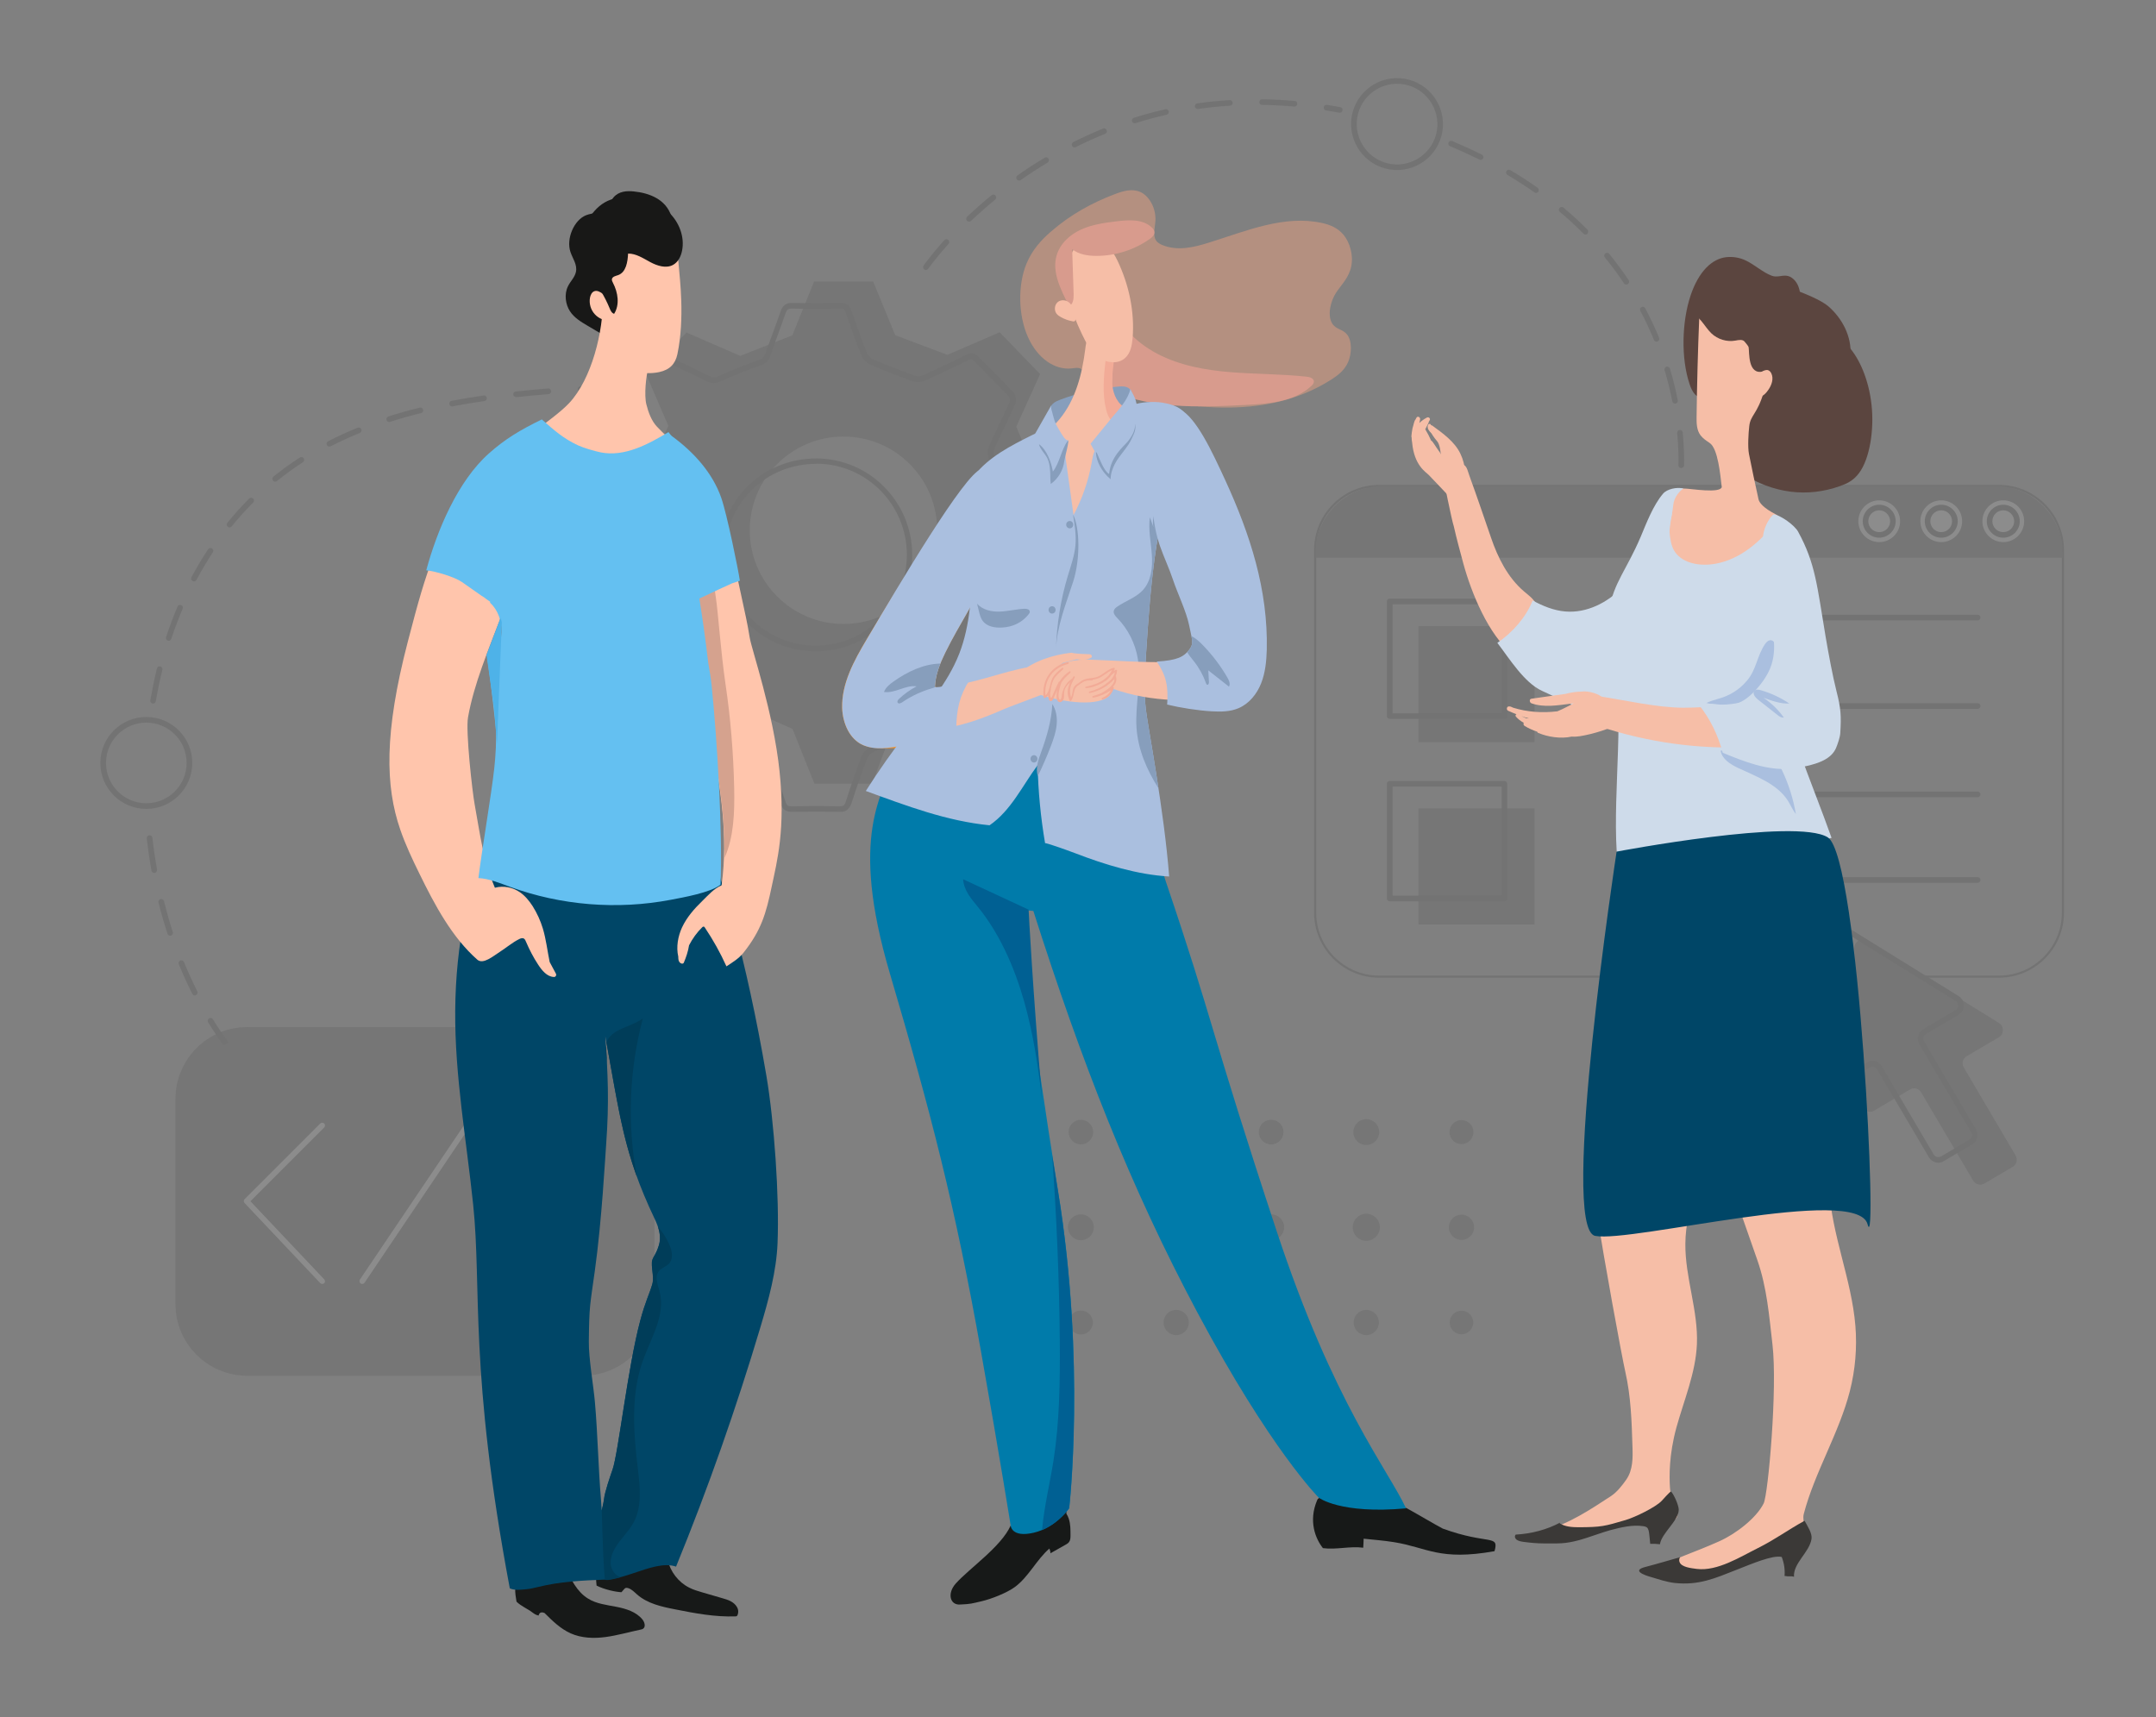 <?xml version="1.0" encoding="UTF-8"?> <!-- Generator: Adobe Illustrator 24.1.2, SVG Export Plug-In . SVG Version: 6.00 Build 0) --> <svg xmlns="http://www.w3.org/2000/svg" xmlns:xlink="http://www.w3.org/1999/xlink" id="_x3C_Layer_x3E_" x="0px" y="0px" viewBox="0 0 2054.1 1636.2" style="enable-background:new 0 0 2054.1 1636.2;" xml:space="preserve"><rect x="0" y="0" width="2054.1" height="1636.2" fill="#808080" stroke="none"/> <style type="text/css"> .st0{opacity:0.1;} .st1{fill:none;stroke:#000000;stroke-width:2;stroke-miterlimit:10;} .st2{fill:#1A1A1A;} .st3{fill:#FFFFFF;} .st4{fill:#FFCE26;} .st5{fill:#3A3A3A;} .st6{fill:#CCCCCC;} .st7{fill:#FEFEFE;} .st8{fill:#B5B5B5;} .st9{fill:#FFCE1E;} .st10{clip-path:url(#SVGID_2_);} .st11{fill:#1C55FF;} .st12{opacity:0.24;fill:#1C55FF;} .st13{fill:#F4D4D7;} .st14{opacity:0.2;} .st15{fill:#4AD966;} .st16{fill:#CBD9FE;} .st17{fill:#95B1FD;} .st18{fill:none;stroke:#000000;stroke-width:1.515;stroke-linecap:round;stroke-linejoin:round;stroke-miterlimit:10;} .st19{fill:#9AB5FF;} .st20{fill:#F5F5F5;} .st21{fill:#FF4343;} .st22{fill:#B49080;} .st23{fill:#D89B8D;} .st24{fill:#171918;} .st25{fill:#007BAA;} .st26{fill:#879EBC;} .st27{fill:#F6BEA7;} .st28{fill:#F2AB97;} .st29{fill:#F1942F;} .st30{fill:#AABFDF;} .st31{fill:#006093;} .st32{fill:#3B3937;} .st33{fill:#CEDBEA;} .st34{fill:#5B453F;} .st35{fill:#004667;} .st36{fill:#181817;} .st37{fill:#FFC5AC;} .st38{fill:#D5A28E;} .st39{fill:#64C0F1;} .st40{fill:#003D59;} .st41{fill:#4EB2E8;} .st42{fill:#FFFFFF;stroke:#000000;stroke-width:2;stroke-miterlimit:10;} </style> <g class="st0"> <path class="st1" d="M1904.6,930.5h-590.8c-33.4,0-60.8-27.3-60.8-60.8V523.8c0-33.4,27.3-60.8,60.8-60.8h590.8 c33.4,0,60.8,27.3,60.8,60.8v345.9C1965.4,903.2,1938,930.5,1904.6,930.5z"></path> <path class="st2" d="M1901.1,463.1h-583.7c-35.4,0-64.3,28.9-64.3,64.3v4h712.3v-4C1965.4,492,1936.4,463.1,1901.1,463.1z"></path> <path class="st2" d="M235.3,978.6h320.1c37.4,0,68.1,30.6,68.1,68.1v195.9c0,37.4-30.6,68.1-68.1,68.1H235.3 c-37.4,0-68.1-30.6-68.1-68.1v-195.9C167.3,1009.2,197.9,978.6,235.3,978.6z"></path> <circle class="st3" cx="1908.6" cy="496.6" r="19.9"></circle> <circle class="st3" cx="1849.5" cy="496.6" r="19.9"></circle> <circle class="st3" cx="1790.4" cy="496.6" r="19.9"></circle> <rect x="1351.4" y="596.5" class="st2" width="110.6" height="110.6"></rect> <g> <path class="st3" d="M307,1223.3c-0.7,0-1.4-0.3-1.9-0.8l-72.1-76.3c-1-1.1-1-2.7,0-3.7l72.1-72.1c1-1,2.7-1,3.8,0 c1,1,1,2.7,0,3.8l-70.3,70.3l70.3,74.4c1,1.1,1,2.8-0.1,3.8C308.3,1223.1,307.6,1223.3,307,1223.3z"></path> </g> <g> <g> <g> <path class="st2" d="M1211,1090.3c6.4,0,11.7-5.2,11.7-11.7c0-6.4-5.2-11.7-11.7-11.7c-6.4,0-11.7,5.2-11.7,11.7 C1199.3,1085,1204.5,1090.3,1211,1090.3z"></path> <path class="st2" d="M1301.7,1090.9c6.8,0,12.3-5.5,12.3-12.3c0-6.8-5.5-12.3-12.3-12.3c-6.8,0-12.3,5.5-12.3,12.3 C1289.4,1085.4,1294.9,1090.9,1301.7,1090.9z"></path> <path class="st2" d="M1392.4,1090c6.3,0,11.4-5.1,11.4-11.4c0-6.3-5.1-11.4-11.4-11.4c-6.3,0-11.4,5.1-11.4,11.4 C1381,1084.9,1386.1,1090,1392.4,1090z"></path> <path class="st2" d="M1211,1181.6c6.8,0,12.3-5.5,12.3-12.3c0-6.8-5.5-12.3-12.3-12.3c-6.8,0-12.3,5.5-12.3,12.3 C1198.7,1176.1,1204.2,1181.6,1211,1181.6z"></path> <path class="st2" d="M1301.7,1182.2c7.1,0,12.9-5.8,12.9-12.9c0-7.1-5.8-12.9-12.9-12.9c-7.1,0-12.9,5.8-12.9,12.9 C1288.8,1176.4,1294.5,1182.2,1301.7,1182.2z"></path> <circle class="st2" cx="1392.4" cy="1169.3" r="12"></circle> <path class="st2" d="M1211,1271.4c6.3,0,11.4-5.1,11.4-11.4c0-6.3-5.1-11.4-11.4-11.4c-6.3,0-11.4,5.1-11.4,11.4 C1199.6,1266.3,1204.7,1271.4,1211,1271.4z"></path> <circle class="st2" cx="1301.7" cy="1260" r="12"></circle> <circle class="st2" cx="1392.4" cy="1260" r="11.2"></circle> </g> </g> <g> <g> <path class="st2" d="M1029.8,1090.3c6.4,0,11.7-5.2,11.7-11.7c0-6.4-5.2-11.7-11.7-11.7c-6.4,0-11.7,5.2-11.7,11.7 C1018.2,1085,1023.4,1090.3,1029.8,1090.3z"></path> <path class="st2" d="M1120.6,1090.9c6.8,0,12.3-5.5,12.3-12.3c0-6.8-5.5-12.3-12.3-12.3c-6.8,0-12.3,5.5-12.3,12.3 C1108.3,1085.4,1113.8,1090.9,1120.6,1090.9z"></path> <path class="st2" d="M1211.3,1090c6.3,0,11.4-5.1,11.4-11.4c0-6.3-5.1-11.4-11.4-11.4c-6.3,0-11.4,5.1-11.4,11.4 C1199.9,1084.9,1205,1090,1211.3,1090z"></path> <path class="st2" d="M1029.8,1181.6c6.8,0,12.3-5.5,12.3-12.3c0-6.8-5.5-12.3-12.3-12.3c-6.8,0-12.3,5.5-12.3,12.3 C1017.6,1176.1,1023.1,1181.6,1029.8,1181.6z"></path> <path class="st2" d="M1120.6,1182.2c7.1,0,12.9-5.8,12.9-12.9c0-7.1-5.8-12.9-12.9-12.9c-7.1,0-12.9,5.8-12.9,12.9 C1107.7,1176.4,1113.4,1182.2,1120.6,1182.2z"></path> <circle class="st2" cx="1211.3" cy="1169.3" r="12"></circle> <path class="st2" d="M1029.8,1271.4c6.3,0,11.4-5.1,11.4-11.4c0-6.3-5.1-11.4-11.4-11.4c-6.3,0-11.4,5.1-11.4,11.4 C1018.5,1266.3,1023.6,1271.4,1029.8,1271.4z"></path> <circle class="st2" cx="1120.6" cy="1260" r="12"></circle> <path class="st2" d="M1211.3,1271.2c6.2,0,11.2-5,11.2-11.2c0-6.2-5-11.2-11.2-11.2c-6.2,0-11.2,5-11.2,11.2 C1200.1,1266.2,1205.1,1271.2,1211.3,1271.2z"></path> </g> </g> </g> <g> <path class="st3" d="M345.1,1223.3c-0.5,0-1-0.1-1.5-0.5c-1.2-0.8-1.5-2.5-0.7-3.7L443,1070.7c0.8-1.2,2.5-1.6,3.7-0.7 c1.2,0.8,1.5,2.5,0.7,3.7l-100.1,148.5C346.8,1222.9,345.9,1223.3,345.1,1223.3z"></path> </g> <g> <path class="st3" d="M472.9,1223.3c-0.7,0-1.3-0.2-1.8-0.7c-1.1-1-1.1-2.7-0.1-3.8l70.3-74.4l-70.3-70.3c-1-1-1-2.7,0-3.8 c1-1,2.7-1,3.8,0l72.1,72.1c1,1,1,2.7,0,3.7l-72.1,76.3C474.4,1223.1,473.6,1223.3,472.9,1223.3z"></path> </g> <g> <path d="M1908.6,512.3c-8.7,0-15.7-7-15.7-15.7s7.1-15.7,15.7-15.7c8.7,0,15.7,7.1,15.7,15.7S1917.3,512.3,1908.6,512.3z M1908.6,486.2c-5.7,0-10.4,4.6-10.4,10.4c0,5.7,4.6,10.4,10.4,10.4c5.7,0,10.4-4.6,10.4-10.4 C1918.9,490.9,1914.3,486.2,1908.6,486.2z"></path> </g> <g> <path d="M1849.5,512.3c-8.7,0-15.7-7-15.7-15.7s7.1-15.7,15.7-15.7c8.7,0,15.7,7.1,15.7,15.7S1858.1,512.3,1849.5,512.3z M1849.5,486.2c-5.7,0-10.4,4.6-10.4,10.4c0,5.7,4.6,10.4,10.4,10.4c5.7,0,10.3-4.6,10.3-10.4 C1859.8,490.9,1855.2,486.2,1849.5,486.2z"></path> </g> <g> <path d="M1790.4,512.3c-8.7,0-15.7-7-15.7-15.7s7.1-15.7,15.7-15.7c8.7,0,15.7,7.1,15.7,15.7S1799,512.3,1790.4,512.3z M1790.4,486.2c-5.7,0-10.4,4.6-10.4,10.4c0,5.7,4.6,10.4,10.4,10.4c5.7,0,10.4-4.6,10.4-10.4 C1800.7,490.9,1796.1,486.2,1790.4,486.2z"></path> </g> <g> <path class="st2" d="M1904.5,974.7l-126-78c-5.3-3.3-12.2,0.7-11.9,7l7.3,148.1c0.3,5.9,6.7,9.3,11.7,6.3l34.1-20.1 c3.7-2.2,8.5-1,10.7,2.8l49.5,84c2.2,3.7,7,4.9,10.7,2.8l27-15.9c3.7-2.2,4.9-7,2.8-10.7l-49.5-84c-2.2-3.7-1-8.5,2.8-10.7 l30.9-18.2C1909.4,985.1,1909.5,977.8,1904.5,974.7z"></path> <g> <path d="M1846.8,1107.8c-0.9,0-1.8-0.1-2.6-0.3c-2.7-0.7-5-2.4-6.4-4.8l-49.5-84c-1.4-2.4-4.6-3.2-7-1.8l-34.1,20.1 c-3.2,1.9-7,1.9-10.3,0.2c-3.3-1.8-5.3-5-5.5-8.7l-7.3-148.1c-0.2-3.9,1.8-7.6,5.1-9.5c3.4-2,7.5-1.9,10.8,0.1l126,78 c3.1,1.9,5,5.3,5,9c0,3.7-2,7-5.2,8.9l-30.9,18.2c-1.2,0.7-2,1.8-2.4,3.1c-0.3,1.3-0.1,2.7,0.5,3.9l49.5,84 c1.4,2.4,1.8,5.2,1.1,7.9c-0.7,2.7-2.4,5-4.8,6.4l-27,15.9C1850.5,1107.3,1848.6,1107.8,1846.8,1107.8z M1783.8,1010.8 c3.6,0,7.1,1.8,9,5.1l49.5,84c0.7,1.2,1.8,2,3.1,2.4c1.3,0.3,2.7,0.1,3.9-0.5l27-15.9c1.2-0.7,2-1.8,2.4-3.1 c0.3-1.3,0.1-2.7-0.5-3.9l-49.5-84c-1.4-2.4-1.8-5.2-1.1-7.9c0.7-2.7,2.4-5,4.8-6.4l30.9-18.2c1.6-0.9,2.5-2.5,2.5-4.3 c0-1.8-0.9-3.5-2.4-4.4l-126-78c-1.7-1-3.6-1.1-5.3-0.1c-1.7,1-2.6,2.7-2.5,4.7l7.3,148.1c0.1,1.8,1.1,3.4,2.7,4.3 c1.6,0.9,3.5,0.8,5-0.1l34.1-20.1C1780.1,1011.2,1782,1010.8,1783.8,1010.8z"></path> </g> </g> <g> <path d="M1433.3,684.9h-109.3c-1.5,0-2.7-1.2-2.7-2.7V573c0-1.5,1.2-2.7,2.7-2.7h109.3c1.5,0,2.7,1.2,2.7,2.7v109.2 C1436,683.7,1434.8,684.9,1433.3,684.9z M1326.8,679.6h103.9V575.7h-103.9V679.6z"></path> </g> <rect x="1351.4" y="770.2" class="st2" width="110.6" height="110.6"></rect> <g> <path d="M1433.3,858.7h-109.3c-1.5,0-2.7-1.2-2.7-2.7V746.8c0-1.5,1.2-2.7,2.7-2.7h109.3c1.5,0,2.7,1.2,2.7,2.7V856 C1436,857.5,1434.8,858.7,1433.3,858.7z M1326.8,853.3h103.9V749.4h-103.9V853.3z"></path> </g> <g> <path d="M1884.2,591.1h-331c-1.5,0-2.7-1.2-2.7-2.7c0-1.5,1.2-2.7,2.7-2.7h331c1.5,0,2.7,1.2,2.7,2.7 C1886.8,589.9,1885.6,591.1,1884.2,591.1z"></path> </g> <g> <path d="M1884.2,675.4h-331c-1.5,0-2.7-1.2-2.7-2.7c0-1.5,1.2-2.7,2.7-2.7h331c1.5,0,2.7,1.2,2.7,2.7 C1886.8,674.2,1885.6,675.4,1884.2,675.4z"></path> </g> <g> <path d="M1884.2,759.6h-331c-1.5,0-2.7-1.2-2.7-2.7c0-1.5,1.2-2.7,2.7-2.7h331c1.5,0,2.7,1.2,2.7,2.7 C1886.8,758.4,1885.6,759.6,1884.2,759.6z"></path> </g> <g> <path d="M1884.2,841.1h-331c-1.5,0-2.7-1.2-2.7-2.7c0-1.5,1.2-2.7,2.7-2.7h331c1.5,0,2.7,1.2,2.7,2.7 C1886.8,839.9,1885.6,841.1,1884.2,841.1z"></path> </g> <g> <path d="M1323.9,161.4c-23.8-3.9-40-26.5-36.1-50.3c3.9-23.8,26.5-40,50.3-36.1c23.8,3.9,40,26.5,36.1,50.3 C1370.3,149.2,1347.7,165.4,1323.9,161.4z M1337.2,80.3c-20.9-3.4-40.7,10.8-44.1,31.7c-3.4,20.9,10.8,40.7,31.7,44.2 c20.9,3.4,40.7-10.8,44.2-31.7C1372.3,103.6,1358.1,83.7,1337.2,80.3z"></path> </g> <g> <path d="M139.4,770.7c-24.2,0-43.8-19.6-43.8-43.8c0-24.2,19.6-43.8,43.8-43.8s43.8,19.6,43.8,43.8 C183.2,751,163.6,770.7,139.4,770.7z M139.4,688.5c-21.2,0-38.4,17.2-38.4,38.4c0,21.2,17.2,38.4,38.4,38.4 c21.2,0,38.4-17.2,38.4-38.4C177.8,705.7,160.6,688.5,139.4,688.5z"></path> </g> <g> <path d="M1601.3,445.9c-1.3-0.2-2.3-1.4-2.2-2.7c0.2-6.5,0.1-17.1-1.2-30.6c-0.1-1.5,0.9-2.8,2.4-2.9c1.5-0.1,2.8,0.9,2.9,2.4 c1.3,13.7,1.4,24.6,1.3,31.2c0,1.5-1.3,2.6-2.7,2.6C1601.5,446,1601.4,446,1601.3,445.9z M1595.5,384.5c-1.1-0.2-2-1-2.2-2.1 c-2-9.9-4.4-19.9-7.4-29.7c-0.4-1.4,0.4-2.9,1.8-3.3c1.4-0.4,2.9,0.4,3.3,1.8c3,9.9,5.5,20.1,7.5,30.2c0.3,1.5-0.7,2.9-2.1,3.1 C1596.2,384.6,1595.9,384.6,1595.5,384.5z M1577.8,325.5c-0.9-0.1-1.7-0.7-2-1.6c-3.9-9.4-8.2-18.7-13-27.7 c-0.7-1.3-0.2-2.9,1.1-3.6c1.3-0.7,2.9-0.2,3.6,1.1c4.8,9.1,9.3,18.6,13.2,28.2c0.6,1.4-0.1,2.9-1.5,3.5 C1578.8,325.5,1578.3,325.6,1577.8,325.5z M1549,271.1c-0.7-0.1-1.4-0.5-1.8-1.2c-5.6-8.4-11.7-16.7-18.2-24.6 c-0.9-1.1-0.8-2.8,0.4-3.8c1.2-0.9,2.8-0.8,3.8,0.4c6.5,8,12.7,16.4,18.5,25c0.8,1.2,0.5,2.9-0.7,3.7 C1550.3,271.1,1549.6,271.2,1549,271.1z M1510.1,223.4c-0.5-0.1-1.1-0.3-1.5-0.8c-7-7.1-14.6-14.1-22.5-20.7 c-1.1-0.9-1.3-2.6-0.3-3.8c0.9-1.1,2.7-1.3,3.8-0.3c8,6.7,15.7,13.8,22.8,21c1,1.1,1,2.8,0,3.8 C1511.8,223.3,1510.9,223.6,1510.1,223.4z M1463,183.8c-0.4-0.1-0.8-0.2-1.1-0.5c-8.2-5.8-16.9-11.4-25.7-16.6 c-1.3-0.8-1.7-2.4-0.9-3.7c0.7-1.3,2.4-1.7,3.7-0.9c8.9,5.3,17.7,11,26,16.8c1.2,0.9,1.5,2.5,0.6,3.7 C1465,183.6,1464,183.9,1463,183.8z M1410.1,152.3c-9.6-4.7-19-9-28.6-13c-1.4-0.6-2-2.1-1.4-3.5c0.6-1.4,2.1-2,3.5-1.4 c9.7,4.1,19.2,8.4,28.2,12.9c1.3,0.7,1.9,2.3,1.2,3.6C1412.4,152,1411.3,152.5,1410.1,152.3z"></path> </g> <g> <path d="M881.7,257.2c-0.4-0.1-0.8-0.2-1.1-0.4c-1.2-0.8-1.5-2.5-0.7-3.7c0.3-0.4,6.8-9.9,19.8-24.3c1-1.1,2.7-1.2,3.8-0.2 c1.1,1,1.2,2.7,0.2,3.8c-12.7,14.1-19.3,23.6-19.4,23.7C883.7,257,882.6,257.4,881.7,257.2z M922.8,211.1 c-0.6-0.1-1.1-0.4-1.5-0.8c-1-1.1-1-2.8,0.1-3.8c7.4-7.1,15.3-14,23.3-20.5c1.1-1,2.8-0.8,3.8,0.4c0.9,1.1,0.8,2.8-0.4,3.8 c-7.9,6.5-15.6,13.3-23,20.3C924.5,211,923.6,211.3,922.8,211.1z M970.5,172c-0.7-0.1-1.3-0.5-1.8-1.1c-0.8-1.2-0.6-2.9,0.6-3.7 c8.5-6,17.2-11.7,26-16.9c1.3-0.8,2.9-0.4,3.7,0.9c0.8,1.3,0.3,2.9-0.9,3.7c-8.7,5.2-17.3,10.8-25.7,16.7 C971.9,172,971.2,172.1,970.5,172z M1023.4,140.4c-0.8-0.1-1.6-0.6-2-1.5c-0.7-1.3-0.1-2.9,1.2-3.6c9.3-4.6,18.8-8.9,28.3-12.8 c1.4-0.6,2.9,0.1,3.5,1.5c0.5,1.4-0.1,2.9-1.5,3.5c-9.4,3.8-18.8,8-27.9,12.6C1024.5,140.4,1024,140.5,1023.4,140.4z M1080.6,117.4c-1-0.2-1.8-0.8-2.1-1.8c-0.4-1.4,0.3-2.9,1.8-3.4c9.8-3.1,19.9-5.8,30-8.1c1.4-0.3,2.9,0.6,3.2,2 c0.3,1.4-0.6,2.9-2,3.2c-9.9,2.3-19.9,4.9-29.5,8C1081.4,117.4,1081,117.4,1080.6,117.4z M1140.6,103.8c-1.1-0.2-2-1.1-2.2-2.3 c-0.2-1.5,0.8-2.8,2.3-3c10.2-1.5,20.6-2.5,30.9-3.1c1.5-0.1,2.7,1,2.8,2.5c0.1,1.5-1,2.7-2.5,2.8c-10.1,0.6-20.4,1.7-30.4,3.1 C1141.2,103.8,1140.9,103.8,1140.6,103.8z M1202,99.9c-1.3-0.2-2.3-1.3-2.2-2.7c0-1.5,1.2-2.7,2.7-2.6c10.2,0.1,20.6,0.7,31,1.6 c1.6,0,2.6,1.4,2.4,2.9c-0.1,1.5-1.4,2.6-2.9,2.4c-10.2-0.9-20.5-1.4-30.6-1.6C1202.3,99.9,1202.2,99.9,1202,99.9z M1276,107.4 c-3.5-0.6-6.8-1.2-10.1-1.8l-2.5-0.4c-1.5,0-2.5-1.6-2.2-3.1c0.2-1.5,1.6-2.5,3.1-2.2l2.5,0.4c3.4,0.6,6.8,1.2,10.2,1.8 c1.5,0.3,2.4,1.7,2.1,3.1C1278.8,106.7,1277.4,107.7,1276,107.4z"></path> </g> <g> <path d="M212.8,995.8c1.6-0.9,3.3-1.7,4.9-2.4c-5.2-7.3-10.2-14.7-14.8-22.2c-0.8-1.3-2.5-1.7-3.7-0.9c-1.3,0.8-1.7,2.4-0.9,3.7 C202.8,981.4,207.7,988.7,212.8,995.8z"></path> <path d="M145.2,798.2c-0.2-1.5-1.3-2.5-3-2.4c-1.5,0.2-2.5,1.5-2.4,3c1.2,10.2,2.7,20.6,4.5,30.7c0.2,1.3,1.4,2.2,2.6,2.2 c0.2,0,0.3,0,0.5,0c1.5-0.3,2.4-1.7,2.2-3.1C147.9,818.5,146.3,808.3,145.2,798.2z"></path> <path d="M185.6,948.4c0.4,0,0.8-0.1,1.2-0.3c1.3-0.7,1.8-2.3,1.2-3.6c-4.5-8.9-8.8-18.3-12.7-27.9c-0.6-1.4-2.1-2-3.5-1.5 c-1.4,0.6-2,2.1-1.5,3.5c4,9.7,8.3,19.2,12.9,28.2C183.7,947.9,184.6,948.4,185.6,948.4z"></path> <path d="M156.2,858.5c-0.4-1.4-1.8-2.3-3.3-1.9c-1.4,0.4-2.3,1.8-1.9,3.3c2.5,10.1,5.4,20.1,8.6,29.8c0.4,1.1,1.4,1.8,2.5,1.8 c0.3,0,0.6,0,0.8-0.1c1.4-0.5,2.2-2,1.7-3.4C161.5,878.3,158.7,868.4,156.2,858.5z"></path> </g> <g> <path d="M145.8,670.4c-1.9-0.3-2.9-1.7-2.6-3.1c1.8-10.3,3.9-20.5,6.3-30.4c0.3-1.4,1.7-2.4,3.2-2c1.4,0.4,2.3,1.8,2,3.2 c-2.4,9.8-4.5,19.9-6.3,30C148.2,669.4,147.1,670.4,145.8,670.4z M160.7,610.5c-0.3,0-0.6,0-0.8-0.1c-1.4-0.5-2.2-2-1.7-3.4 c3.3-9.9,7-19.7,10.9-29.1c0.6-1.4,2.1-2,3.5-1.4c1.4,0.6,2,2.2,1.4,3.5c-3.9,9.3-7.6,18.9-10.8,28.6 C162.8,609.8,161.8,610.5,160.7,610.5z M184.8,553.9c-0.4,0-0.9-0.1-1.3-0.3c-1.3-0.7-1.8-2.3-1.1-3.6 c4.9-9.2,10.2-18.2,15.9-26.7c0.8-1.2,2.5-1.5,3.7-0.8c1.2,0.8,1.6,2.5,0.8,3.7c-5.5,8.4-10.8,17.2-15.6,26.3 C186.7,553.4,185.7,553.9,184.8,553.9z M218.7,502.5c-0.6,0-1.2-0.2-1.7-0.6c-1.2-0.9-1.3-2.6-0.4-3.8 c6.6-8.1,13.6-15.9,20.8-23.1c1-1,2.7-1,3.8,0c1,1,1,2.7,0,3.8c-7.1,7.1-14,14.7-20.4,22.7C220.2,502.1,219.5,502.5,218.7,502.5z M262.2,458.9c-0.8,0-1.6-0.3-2.1-1c-0.9-1.2-0.8-2.8,0.4-3.8c8-6.5,16.5-12.6,25.2-18.2c1.2-0.8,2.9-0.5,3.7,0.8 c0.8,1.2,0.4,2.9-0.8,3.7c-8.6,5.5-16.9,11.6-24.7,17.9C263.4,458.7,262.8,458.9,262.2,458.9z M313.8,425.5c-1,0-1.9-0.5-2.4-1.5 c-0.7-1.3-0.2-2.9,1.2-3.6c9-4.6,18.5-9,28.2-12.9c1.3-0.5,2.9,0.1,3.5,1.5c0.6,1.4-0.1,2.9-1.5,3.5c-9.6,3.9-18.9,8.2-27.8,12.7 C314.7,425.4,314.2,425.5,313.8,425.5z M370.8,402.1c-1.1,0-2.2-0.7-2.5-1.9c-0.5-1.4,0.3-2.9,1.7-3.4c9.5-3,19.5-5.9,29.9-8.4 c1.5-0.4,2.9,0.5,3.2,2c0.4,1.4-0.5,2.9-2,3.2c-10.2,2.5-20.1,5.3-29.5,8.3C371.4,402.1,371.1,402.1,370.8,402.1z M430.7,387.2 c-1.3,0-2.4-0.9-2.6-2.2c-0.3-1.5,0.7-2.9,2.1-3.1c9.7-1.8,20-3.6,30.6-5.1c1.5-0.2,2.8,0.8,3,2.3c0.2,1.5-0.8,2.8-2.3,3 c-10.5,1.5-20.7,3.2-30.3,5C431,387.2,430.8,387.2,430.7,387.2z M491.7,378.3c-1.4,0-2.5-1-2.7-2.4c-0.2-1.5,0.9-2.8,2.4-2.9 c10.2-1.1,20.5-2,30.8-2.9c1.5-0.2,2.8,1,2.9,2.5c0.1,1.5-1,2.8-2.5,2.9c-10.2,0.8-20.4,1.8-30.6,2.9 C491.9,378.3,491.8,378.3,491.7,378.3z M553.2,373.3c-1.4,0-2.6-1.1-2.7-2.5c-0.1-1.5,1-2.7,2.5-2.8c10.3-0.6,20.6-1.2,30.8-1.7 c1.5,0,2.7,1.1,2.8,2.5c0.1,1.5-1.1,2.7-2.5,2.8c-10.2,0.5-20.4,1-30.7,1.7C553.3,373.3,553.2,373.3,553.2,373.3z"></path> </g> <path class="st2" d="M1038.4,533.2v-55.9l-49-21.1l-21.2-49.6l22.7-50.2l-38.5-39.8l-49.8,21.5l-49.7-18.7l-21-51.1h-56.3 l-20.7,51.2l-49.6,19.6l-51.2-22.2l-38.9,38.8l21.6,50l-21.6,49.1l-55,22.3v55.3l51.9,20.1l24.7,50L615,654.4l24,23.6l22.4-8.4 l8.7,18l34.3-15.8l50.7,22.7l20.8,52.1H831l19.3-51.9l50.4-22.9l52.2,23.5l38.5-41.8l-21-51.8l20-48.7L1038.4,533.2z M803.6,594.5 c-49.3,0-89.3-40-89.3-89.3c0-49.3,40-89.3,89.3-89.3c49.3,0,89.3,40,89.3,89.3C892.8,554.6,852.9,594.5,803.6,594.5z"></path> <g> <path d="M800.5,773.5c-14.4-0.3-29.4-0.3-46.1,0c-5.8,0-8.8-2.3-10.6-7.6c-5.6-17.1-10.5-31-15.3-43.8c-0.7-2-3-4.3-5.2-5.4 c-5.7-2.7-11.4-5.2-17.2-7.7c-7.1-3.1-14.5-6.3-21.5-9.8c-3.8-1.9-6.1-2-9.5-0.3c-6.5,3.2-12.5,6.1-18.6,8.9 c-3.7,1.8-7.5,3.5-11.5,5.5c-1.3,0.6-2.9,0.1-3.5-1.2c-0.6-1.3-0.1-2.9,1.2-3.5c4-1.9,7.8-3.7,11.5-5.5c6.1-2.9,12-5.7,18.5-8.9 c4.9-2.4,8.8-2.3,14.1,0.3c7,3.4,14.3,6.6,21.3,9.7c5.8,2.5,11.6,5.1,17.3,7.7c3.4,1.6,6.6,5,7.8,8.3c4.8,12.9,9.7,26.9,15.3,44 c1.1,3.2,2.3,4,5.5,4c16.8-0.3,31.9-0.3,45.9,0c3.6,0,4.7-0.7,5.9-4.4c5-15.7,10-29.8,15.1-43.3c1.5-3.9,5.4-7.2,8.5-8.7 c12.5-5.8,25.9-11.6,39.8-17.3c2.9-1.2,7.8-1.7,11.4-0.2c11.6,5.2,22.8,10.5,34.8,16.1l10.6,5l7.4-7.5 c9.4-9.5,19.2-19.3,28.5-29.2c0.6-0.6,0.9-3.7,0.3-5.3c-3.3-7.3-6.7-14.6-10.2-21.9c-3.1-6.5-6.2-13-9.2-19.6 c-1.5-3.3-1.8-7.6-0.7-10.7c5.2-14.8,10.1-28.1,15.3-40.6c1.5-3.7,5.1-7.3,8.6-8.7c14.7-5.9,29.5-11.2,40.7-15.1 c3.2-1.1,3.9-2.2,3.9-5.6c-0.3-16.4-0.3-31.4,0-45.9c0.1-3.5-0.8-4.8-4.5-6c-11.1-3.8-25.7-9-40-14.8c-3.5-1.4-7.2-5.2-8.9-9.2 c-4.8-11.1-9.7-23.5-15.3-38.8c-1.1-2.9-1.4-7.3,0.1-10.6c3.1-7,6.4-13.9,9.7-20.9c3.5-7.3,7-14.6,10.3-22 c0.6-1.3,0.1-4.4-0.6-5.1c-6.1-6.6-12.5-12.9-18.8-19.3c-4.8-4.8-9.6-9.7-14.3-14.6c-2.1-2.1-3.1-2.3-5.9-0.9 c-15.3,7.6-28.9,14-41.4,19.6c-3.3,1.5-8,1.7-11.4,0.5c-13.3-4.8-26.7-10-39.6-15.5c-3.3-1.4-7.3-4.5-8.9-8.3 c-4.7-11.8-9.4-24.3-15-40.8c-1.3-3.9-2.2-4.8-5.8-4.6c-14.6,0.4-29.7,0.4-45.9,0c-3.5,0-4.7,0.9-6,4.5 c-2.2,6.5-4.6,12.9-6.9,19.3c-2.5,6.9-5.1,13.8-7.4,20.7c-1.7,5.1-4.6,7.9-10.2,9.8c-12.9,4.5-25.3,9.4-37,14.8 c-5.2,2.4-9.1,2.3-14.1-0.1c-6.9-3.5-13.9-6.8-20.9-10.2c-6.5-3.1-13-6.2-19.5-9.5c-3-1.5-4.3-1.3-6.6,1.2 c-11.8,12.4-22.5,23-32.5,32.5c-2.7,2.5-2.6,3.9-0.9,7.3c5.9,11.9,12.8,26,19.2,40.8c1.5,3.3,1.4,8.3-0.2,12 c-5.6,13.1-11.6,26.1-17.9,38.6c-1.6,3.1-4.9,7.3-9.1,8.9c-14.5,5.5-29.4,10.5-43.3,15c-3.7,1.2-4.6,2.4-4.5,5.9 c0.3,14.1,0.3,29.1,0,45.9c-0.1,3.4,0.7,4.4,3.9,5.5c13.2,4.3,28.8,9.4,44.1,15.2c4.1,1.6,7.4,5.9,9,9.2c2.6,5.5,5,11.1,7.4,16.6 c2.9,6.8,6,13.8,9.3,20.5c2.9,5.8,3,10.3,0.3,15.7c-3.2,6.5-6.4,13.1-9.4,19.7c-2.9,6.2-5.9,12.5-8.9,18.7 c-1.7,3.4-1.5,4.8,1.1,7.3c6.8,6.5,12.6,12.1,19.9,19.5c1,1,1,2.7,0,3.7c-1,1-2.7,1-3.7,0c-7-7.1-12.5-12.5-19.7-19.4 c-4.3-4.1-4.9-7.9-2.2-13.4c3-6.1,6-12.4,8.9-18.6c3.1-6.6,6.2-13.2,9.5-19.8c2-3.9,1.9-6.7-0.3-11c-3.4-6.8-6.5-13.9-9.5-20.8 c-2.4-5.5-4.8-11-7.3-16.5c-1.4-3-4-5.8-6.1-6.6c-15.2-5.8-30.7-10.9-43.8-15.2c-5.4-1.7-7.6-4.8-7.5-10.5 c0.3-16.7,0.3-31.7,0-45.7c-0.2-7.2,3.8-9.6,8.1-11c13.9-4.5,28.7-9.5,43.1-14.9c2.2-0.8,4.9-3.5,6.3-6.4 c6.2-12.5,12.2-25.4,17.8-38.3c1-2.4,1.1-5.9,0.3-7.9c-6.4-14.6-13.2-28.7-19.1-40.5c-2.3-4.7-2.9-8.8,2-13.4 c10-9.4,20.5-20,32.3-32.3c3.9-4.1,7.6-4.8,12.7-2.2c6.4,3.2,12.9,6.3,19.4,9.4c7,3.4,14,6.7,21,10.2c3.5,1.7,5.8,1.8,9.5,0.1 c11.8-5.4,24.4-10.4,37.4-15c4-1.4,5.7-3,6.9-6.6c2.4-7,4.9-13.9,7.5-20.8c2.3-6.4,4.7-12.7,6.9-19.2c2-5.8,5.3-8.2,11.1-8.1 c16.2,0.4,31.1,0.4,45.7,0c6.6-0.1,9.2,3.1,10.9,8.1c5.6,16.3,10.2,28.8,14.9,40.5c0.8,2,3.4,4.3,6.1,5.5 c12.9,5.5,26.1,10.6,39.4,15.4c2.1,0.8,5.3,0.6,7.5-0.4c12.5-5.6,25.9-12,41.2-19.5c4.8-2.4,8.4-1.8,12,2 c4.7,4.9,9.5,9.7,14.2,14.5c6.4,6.4,12.7,12.8,18.9,19.4c2.4,2.6,2.8,7.9,1.6,10.8c-3.3,7.4-6.8,14.8-10.3,22.1 c-3.3,6.9-6.6,13.8-9.7,20.8c-0.7,1.6-0.7,4.6,0.1,6.7c5.6,15.3,10.5,27.6,15.2,38.6c1.2,2.7,3.8,5.5,6.1,6.4 c14.2,5.8,28.7,10.9,39.7,14.7c5.8,2,8.1,5.2,8,11.1c-0.3,14.5-0.3,29.4,0,45.7c0.1,5.6-2.1,8.8-7.4,10.6 c-11.2,3.9-25.9,9.1-40.5,15c-2.2,0.9-4.7,3.5-5.7,5.9c-5.1,12.4-10,25.6-15.2,40.3c-0.6,1.8-0.4,4.8,0.5,6.9c3,6.5,6,13,9.1,19.5 c3.5,7.3,7,14.6,10.3,22c1.4,3,1.1,8.5-1.2,11c-9.3,9.9-19.1,19.8-28.6,29.3l-8.7,8.8c-0.8,0.8-2,1-3,0.5l-12.3-5.8 c-11.9-5.6-23.1-11-34.6-16.1c-1.8-0.8-5-0.7-7.3,0.2c-13.8,5.6-27.1,11.4-39.5,17.2c-2.5,1.2-5.1,3.7-5.9,5.8 c-5.1,13.4-10,27.4-15,43C809.1,771.2,806.1,773.5,800.5,773.5z"></path> </g> <g> <path d="M777.2,620.5c-24.6,0-47.7-9.5-65-26.9c-17.3-17.3-26.8-40.5-26.8-65.1c0-24.7,9.5-47.7,26.7-64.9 c17.3-17.3,40.7-26.8,65.7-26.8c50.5,0.1,91.3,41.4,91.3,92C869.2,579.3,827.9,620.5,777.2,620.5l0-2.6L777.2,620.5 C777.2,620.5,777.2,620.5,777.2,620.5z M777.9,441.9c-23.7,0-45.7,9-62.1,25.3c-16.2,16.2-25.2,37.9-25.2,61.2 c0,23.3,9,45.1,25.3,61.5c16.3,16.3,38.1,25.3,61.3,25.3c47.8,0,86.8-38.8,86.8-86.6c0-47.7-38.5-86.7-85.9-86.8 C778.1,441.9,778,441.9,777.9,441.9z"></path> </g> </g> <g> <path class="st22" d="M1107,233.3c14.7,6.2,30.4,2.4,45.3-2.3c35.5-11.1,71.5-26.5,107.4-18.5c7.2,1.6,14.7,4.4,20.4,11.3 c5.8,7,9.5,19.1,7.3,29.9c-2.2,10.7-9,17.1-14.3,24.9c-5.2,7.8-8.9,21.6-3.8,29.7c3.7,5.8,10,5.2,14.1,10.4 c4.9,6.1,4.5,18.5,0.9,26.5c-3.6,7.9-9.6,12.3-15.4,16.1c-64.8,41.7-144.8,27.1-214.1,9.5c-8.2-2.1-10.5,2.7-16.2-6.7 c-2.6-4.3-4.6-9.9-8-12.3c-2.9-2-6.3-1.2-9.5-0.8c-16,1.8-32.6-9.4-41.7-29.8c-9.2-20.4-10-49.4-1.3-70.3 c5.5-13.1,14.1-22.3,22.9-30c19-16.6,39.7-27.8,60.8-35.8c8.1-3.1,16.6-5.7,24.6-2.2c8,3.5,15.2,14.9,14.4,27.7 c-0.4,5.7-2.1,11.8-0.3,16.8C1101.8,230.6,1104.5,232.2,1107,233.3z"></path> <path class="st23" d="M1049.1,294.2c0.1-1.7,0.1-3.4,0.8-4.9c1.2-2.8,4.2-4.5,7-5.8c6,23.4,24.3,42.4,45.8,53.6 c21.4,11.2,45.8,15.6,69.9,17.5c24.1,1.9,48.4,1.7,72.4,4.3c2.9,0.3,6.6,1.5,6.8,4.4c0.1,1.8-1.2,3.3-2.5,4.5 c-16.2,15-40.3,16.9-62.4,18c-39.6,2-80.4,3.8-117.8-9.2c-5-1.7-10.1-3.9-13.5-7.9c-4.3-5.2-5.1-12.4-5.5-19.1 C1048.9,331.2,1048.6,312.7,1049.1,294.2z"></path> <path class="st24" d="M1018.3,1447.1c-0.6-1.7-1.3-3.4-2.3-4.9c0-4.8,0-9.5-0.1-14.3c-1.6,3.1-3.4,6.2-5.2,9.2 c-0.9-0.5-1.9-0.9-2.9-1.1c-0.7,2.7-1.4,5.5-2.1,8.2c-0.9,0-1.8,0.1-2.7,0.3c-9.3,1.9-18,7.1-24.2,14.5c-5.3-2-10.3-5.6-15.9-5.5 c-9.3,20.4-39,40.4-52.3,55.2c-8.5,9.5-5.5,21,4.5,20c9.6-0.4,10.7-0.9,20.1-3.1c9.2-2.1,24.2-8,31.9-13.7 c13-9.7,20.7-26.2,32.7-36.5c0.5,1.5,1.1,3,1,4.5c4.8-2.7,9.6-5.5,14.5-8.2c1.2-0.7,2.4-1.4,3.2-2.5c1.3-1.7,1.4-4,1.4-6.1 C1019.9,1457.8,1020,1452.3,1018.3,1447.1z"></path> <path class="st24" d="M1374.6,1456.4c-18.2-9.7-43.1-26-56.9-29.5c-5.9-1.5-9.9,4.1-15.6,2c-3.4-1.3-6.9-2.9-10.4-3.1 c-2.8-2.8-6.3-4.9-9.9-6.5c-3.4-1.4-7-2.5-10.6-2.2c-4.7,0.3-9.1,2.9-12.2,6.6c-0.8,0.9-1.4,1.9-2,2.9c-1.2,2.5-1,0.1-2.1,2.7 c-8.5,20-1.6,36.7,5.5,45.7c12.8,1.7,25.6-2.1,38.4-0.4c0.2-2,0.3-6.5,0.4-8.6c9.8,1.1,19.2,1.7,28.9,3.3c31.9,5.1,43,18,95.8,8.6 C1428.4,1461.6,1418.2,1472.2,1374.6,1456.4z"></path> <path class="st25" d="M854.2,719.4c-13.7,38.3-45.4,75.7-6.4,208s62.1,221,86.9,360.6c18.1,101.8,28.2,165.5,28.2,165.5 s0.6,11.8,22,6.8c21.3-5,33.8-23.4,33.8-23.4s16-138.5-10.6-302s-37.8-268.2-37.8-268.2l14.2,1.2 c46.1,144.5,92.2,262.4,156.1,382.2c69.9,131.1,115.8,176.8,115.8,176.8s20.5,15.9,83.2,10.2c-17.3-37.2-69-99.7-123.3-264.2 c-63.9-193.5-59.1-196-105.8-333.7c-9.5-28-8.9-64.3-8.9-64.3s-44.3-88.2-115.3-97.4C915.1,668.4,854.2,719.4,854.2,719.4z"></path> <path class="st26" d="M1076,370.3c2.9,2.5,3.4,7,2.1,10.7c-1.3,3.6-4.1,6.5-6.9,9.1c-6.7,6.2-14.2,11.8-22.8,14.8 c-3.7,1.3-7.5,2.1-11.3,2.8c-9.5,1.8-19.1,3-28.7,3.6c-3-4.8-5.3-10-7-15.4c-0.8-2.5-1.4-5.3-0.6-7.8c1.3-3.8,5.4-5.8,9.1-7.2 c17.8-6.8,36.6-11.1,55.6-12.6C1069.1,368,1073.2,367.9,1076,370.3z"></path> <path class="st27" d="M984.8,421.1c-2.5,1.8-5.3,3.9-5.6,7c-0.3,3.3,2.4,6,5,7.9c12.9,9.6,25.1,75.1,41,72.6 c15.9-2.5,35.2-72.9,44.5-86c5.6-8,9.3-17.1,12.9-26.2c1-2.5,2-5.1,1.7-7.7c-0.3-2.6-2.4-5.3-5-5.2c-2.1,0-3.9,1.7-5.9,2.5 c-5.1,2.1-11-1.9-13.1-7.1c-2-5.1-1.3-10.9-0.9-16.4c1.1-12.9,0.9-26.1-3.1-38.4c-1.3-3.9-3.3-8.1-7.2-9.5 c-4.4-1.5-9.3,1.3-11.7,5.2c-2.4,3.9-2.9,8.7-3.5,13.3c-3,23.6-9.2,47.7-24.3,66.1C1002.5,407.7,993.8,414.7,984.8,421.1z"></path> <path class="st28" d="M1075.8,392.4c0.1-0.7,0.2-1.5-0.2-2.1c-0.4-0.6-1.2-0.9-1.9-1.2c-8.6-3.3-13.1-13-13.9-22.2 c-0.8-9.2,1.3-18.4,1.7-27.6c0.2-4.5-0.3-9.6-4-12.2c-1.1-0.8-3.3-0.3-2.6,0.9c-0.5,5-1.1,10.1-1.6,15.1 c-1.7,15.8-3.3,31.9,0.6,47.3c0.9,3.7,2.3,7.4,4.9,10.2c2.6,2.8,6.7,4.4,10.3,3C1073.2,401.9,1075.2,396.9,1075.8,392.4z"></path> <path class="st27" d="M1079.1,322c2-25.4-3.6-51.1-14.6-74c-4.9-10.2-13-21.2-24.3-21.1c-10.6,0.1-18.5,10.2-21.7,20.3 c-7.4,23.5,1.7,48.8,12.3,71.1c3.9,8.2,8.3,16.7,15.7,22.1c7.3,5.4,18.4,6.9,25.3,0.8C1077.1,336.6,1078.5,329,1079.1,322z"></path> <path class="st23" d="M1099.9,221.4c0-1.9-1.3-3.6-2.8-4.9c-8.4-7.8-21.4-7.1-32.8-5.7c-11.6,1.4-23.5,3-34.1,7.8 c-10.7,4.8-20.2,13.4-23.5,24.7c-4.8,16.3,4.3,33,11.7,48.3c4.1-1.5,4.6-6.9,4.5-11.3c-0.5-14.3-1-28.6-1.4-42.9 c6.3,5.1,15,6.4,23.1,6.4c18.1,0,36.1-5.7,50.8-16.1C1097.6,226.1,1099.9,224.1,1099.9,221.4z"></path> <path class="st29" d="M920.9,461.5c0,0.3,0,0.5,0,0.8c3.1-3.2,5.6-6.9,8.7-10.1c1.4-1.5,3.2-3.1,5.2-2.6c1.3,0.3,2.2,1.5,3,2.6 c17.5,25.1,15.4,59.4,4.8,88.2c-10.6,28.7-28.7,54-42.1,81.5c-5,10.2-9.4,21-9.8,32.4c9.6,4.2,20.5,5.3,30.8,3.1 c-5.4,15.8-10.7,31.5-16.1,47.3c-21,5.8-42.9,8.6-64.7,8.2c-6.3-0.1-12.7-0.5-18.5-3c-13-5.7-19.4-21-19.9-35.2 c-0.7-23.5,11.4-45.4,23.4-65.6C855.6,558.6,887,509.3,920.9,461.5z"></path> <path class="st30" d="M1113.9,835.1c-4.7-62.4-20.3-142.7-22.2-159.2c-2.1-17.5-0.9-35.3,0.2-52.9c4.5-68.7,9.4-139,37.7-201.8 c2.6-5.7,3.8-8.9,3.3-15.1c-1.2-15.1-10.9-20.1-25.7-22.5c-8.5-1.4-20.7-0.4-27.5,2.1c-4,1.5,0.4,5.5-1.7,9.2 c-4.1,7.2-9.8,13.5-16.5,18.3c-6.6,4.7-14.5,8.4-18.2,15.6c-1.8,3.5-2.4,7.5-3.1,11.4c-3.1,17.6-9,34.7-17.4,50.5 c-3-21.4-6-42.7-8.9-64.1c-0.7-4.7-1.5-9.8-4.8-13.2c-6.6-6.7-17.8-2.9-26.1,1.3c-20.1,10-40.8,20.6-54.7,38.2 c-0.7,27.4-1.1,54.6-1.8,82c-0.8,29.9-1.8,60.4-12.7,88.2c-10.9,27.7-30.9,50.5-49.1,74c-14.2,18.2-27.5,37.1-39.8,56.5 c38.6,14.1,77,28.7,117.9,32.7c20.4-14,31.1-37.4,45.8-57.3c0.5,24.9,2.9,49.8,7.1,74.4c0.1-0.8,19.1,5.9,28.4,9.4 C1052.6,823.8,1083.4,833.3,1113.9,835.1z"></path> <path class="st30" d="M985.4,417.1c0.3,1.4,1.3,2.6,2.3,3.7c7.3,8.4,12.6,18.6,15.3,29.5c4.8-0.2,7.4-5.5,9.4-9.8 c3.7-8.1,4.1-17.6,5.6-21c-3.2,0.6-6.3-5.7-8.9-9.9c-4.5-7.2-5-10.8-6.5-16.3c-0.7-2.6-1.5-4.4-1.1-7c-4.9,8.6-9.7,17.2-14.6,25.7 C986,413.6,985.1,415.4,985.4,417.1z"></path> <path class="st30" d="M1077,370.6c1.5,4.4,7.5,10.8,5.6,20.4c-1.3,6.6-1.1,12.4-4.3,18.3c-8.2,15.3-17.9,29.8-28.9,43.2 c0.2-10.6-5.2-20.4-10.4-29.7c6.8-8.4,13.7-16.7,20.5-25.1C1066.3,389.7,1074.6,380.9,1077,370.6z"></path> <path class="st26" d="M1098.9,502.2c-1.1-3.1-2.2-6.2-3.4-9.4c-1.6,11.9,1.1,23.9,1.9,35.8c0.9,12-0.6,25.1-8.7,33.8 c-6.6,7.1-16.4,10.1-24.4,15.7c-1.3,0.9-2.7,2.1-3.1,3.7c-0.8,2.7,1.5,5.3,3.5,7.3c10.1,10.4,16.9,24,19.3,38.3 c3.7,21.7-2.7,44-1.2,66c1.4,20.6,9.7,40,20.9,57.6c-5.4-35.7-10.9-65.8-12-75.1c-2.1-17.5-0.9-35.3,0.2-52.9 c3.2-49.1,6.6-99.2,18.7-146.6C1101.9,481.4,1096.9,492.3,1098.9,502.2z"></path> <path class="st27" d="M891.7,694.3c-3.2,0.2-6.7,0.1-9.1-2.1c-1.4-1.3-2.2-3.1-2.9-4.9c-1-2.5-2-5.1-1.9-7.8 c0.2-3.8,2.5-7.2,4.8-10.3c3.8-5.2,7.9-10.6,13.8-13.4c4.2-2,9-2.5,13.7-3.2c27.8-4,54.1-16.3,82.1-18.6c2.2-0.2,4.8-0.1,6.1,1.6 c1.2,1.6,0.8,3.8,0.1,5.7c-3,8.7,32.5,1.7,25.1,7.1c-7.4,5.4-57.8,23.3-66.2,26.9C936.2,684.5,914.5,693,891.7,694.3z"></path> <path class="st27" d="M1152.6,657.3c1.1-6.2-1-12.7-5.1-17.4c-4.1-4.7-10-7.7-16.1-8.8c-4.5-0.8-9-0.5-13.5-0.4 c-28.6,0.8-53.1-1.3-83.7-2.4c-3.9-0.1-12,1.6-13.7,5c-1.1,2.1,0.9,1.1,2.3,3.1c1.4,2,3.5,3.3,5.5,4.6 c32.7,20.4,72.4,27.9,110.9,25.7c3.9-0.2,8.3-0.7,10.9-3.6C1151.5,661.5,1152.2,659.4,1152.6,657.3z"></path> <path class="st27" d="M1040.2,626.2C1040.2,626.2,1040.2,626.1,1040.2,626.2c0.3-1.3-0.3-2.6-1.7-2.8c-0.9-0.1-1.9-0.2-2.9-0.2 c-1.8-0.1-3.6-0.1-5.4-0.2c-3.2-0.2-6.4-0.4-9.5-1.1c-17.7,2-35.8,7.9-49.2,19.1c-1.3,1.1,0.4,3,1.7,2.2c3.9-2.1,7.8-4.2,11.7-6.1 c0.5,0.8,1.3,1.3,2.5,1c2.6-0.7,5.2-1.3,7.8-2c-2.7,1.2-5.5,2.2-8.4,3c-2.9,0.9-1.7,5.3,1.3,4.6c0.5-0.1,1-0.3,1.5-0.4 c-1.4,1.1-2.7,2.2-4.1,3.3c-1.8,1.5,0.5,3.7,2.3,2.9c7.8-3.4,14.7-9.3,20.9-15.2c1.4-0.9,2.8-1.8,4.1-2.8c4.3-1.1,8.7-2.3,13-3.4 c4.8,0.8,10.1,1,14-1.7C1040,626.4,1040.1,626.3,1040.2,626.2z"></path> <path class="st27" d="M1064,640c-2.8,0.3,0.5,12.8-2.2,13.2c-0.4-0.1-0.8-0.2-1.3-0.1c-2.4,0.4-4.7,0.9-7.1,1.3c0,0,0-0.1,0-0.1 c2.6-0.7,5.2-1.5,7.8-2.2c1.2-0.3,1.7-1.2,1.7-2.1c1-1.1,0.7-3.3-1.3-3.3c-4.9,0.1-9.7,0.6-14.5,1.4c0.6-0.5,0.9-1.2,1-1.8 c0,0,0,0,0.1,0c2.2-1,0.6-4.8-1.7-3.9c-4.9,1.8-9.7,3.8-14.5,5.8c-3.4-0.5-6.7-1.1-10.1-1.7c-8.4-3.6-16.9-6.9-25.6-9.7 c-1.6-0.5-2.8,0.8-3,2.2c-1.3-0.5-2.5-1-3.8-1.5c-2.6-1.1-4.4,3.3-1.9,4.5c0.5,0.2,0.9,0.4,1.4,0.6c0,0.7,0.4,1.4,1.2,1.8 c-0.8,0.2-1.3,0.9-1.5,1.7c-1.2-0.2-2.4-0.4-3.5-0.5c-1.4-0.2-2.4,0.6-2.9,1.6c-0.2,0-0.5,0-0.7-0.1c-2.8-0.2-3.5,4.5-0.7,5 c0.8,0.1,1.6,0.2,2.4,0.4c0,0.3,0,0.5,0.1,0.8c-0.2,0-0.4,0-0.6,0c-1.7,0.1-2.5,1.4-2.5,2.7c-0.6-0.2-1.2-0.5-1.8-0.7 c-1.9-0.8-3,2.2-1.4,3.2c1.4,0.8,2.8,1.6,4.2,2.3c0.3,0.5,0.7,0.9,1.3,1c0.5,0.1,1.4-2,1.8-1.9c32.3,11,62.7,12.8,72.7,2.8 C1058.7,661.1,1066.4,639.8,1064,640z"></path> <path class="st31" d="M1002.4,1100.5c4.3,59,6.8,118.2,7.3,177.4c0.3,38.2-0.2,76.7-6,113.7c-3.5,22.1-8.9,43.7-10.9,66.2 c16.5-6.9,25.8-20.8,25.8-20.8s16-138.5-10.6-302C1006,1123.2,1004.2,1111.7,1002.4,1100.5z"></path> <path class="st31" d="M992.9,1048.8c-9.1-108.4-12.6-175.6-12.9-182.1c-20.8-9.7-41.6-19.3-62.4-29c0.7,10.8,7.9,18.8,14.1,26.4 c20.4,25,34.6,56.8,44.1,90.2C984.4,984.8,989.3,1016.7,992.9,1048.8z"></path> <path class="st30" d="M1132.8,619.3c-4.9,6.3-11,9.9-30.7,11c9.4,13.9,11,24.2,9.9,41c12.9,3.1,28.9,5.6,42.1,6.4 c8.8,0.5,17.9,0.5,26-3c10-4.3,17.4-13.5,21.4-23.6c4-10.1,5.1-21.2,5.4-32.1c1.3-57-15.8-109.8-39.6-161.6 c-12.4-26.8-27.4-59.6-43.5-67.7c-25,35.7-32.9,88.8-18.8,130.1c3.8,11,8.9,21.6,12.6,32.7c4.2,12.7,12.6,29.9,15.3,43.1 C1135.6,609.5,1137.9,612.8,1132.8,619.3z"></path> <path class="st30" d="M934.6,447.3c1.3-0.3,2.5,3.8,3.3,4.9c17.5,25.1,15.4,59.4,4.8,88.2c-10.6,28.7-28.7,54-42.1,81.5 c-5,10.2-9.4,21-9.8,32.4c1.3,2.1,22.6-4,32.8-6.2c-9.5,15-12.2,27.6-12.6,46.5c-21,5.8-45.3,16.9-70.2,18.3 c-6.3,0.3-12.7-0.5-18.5-3c-13-5.7-19.4-21-19.9-35.2c-0.7-23.5,11.4-45.4,23.4-65.6C855.6,558.6,919.7,450.3,934.6,447.3z"></path> <path class="st26" d="M890.7,654.3c0.3-7.6,2.4-15,5.2-22.1c-16.1,0.4-31.5,7.8-44.7,17.2c-3.7,2.6-7.5,5.7-9,9.9 c10.5,1.5,20.6-6.9,31.1-5.4c-6.1,3.2-11.7,7.2-16.7,11.9c-1,0.9-2.1,2.4-1.4,3.6c0.9,1.5,3.1,0.6,4.5-0.4 c8.5-5.8,17.9-10.2,27.8-13.1c1.3-0.4,2.7-0.8,3.9-1.4C891.2,654.5,891,654.4,890.7,654.3z"></path> <path class="st27" d="M1069.1,643.9c-0.4,0.2-0.7,0.4-1.1,0.5c-0.1-0.3-0.3-0.5-0.5-0.7c-4.8-4.2-10.1-7.4-15.8-9.8 c-13.4-6.8-29.2-6.9-42.9,0.1c-0.5-0.6-1.5-1-2.3-0.6c-6,2.8-10.6,8-13.6,13.9c-0.5,0.7-1.1,1.4-1.6,2c-0.5,0.6-0.4,1.4-0.2,2 c-0.7,2-1.2,4-1.6,6c-0.4,2.6,2.8,4.2,4.3,1.8c1.6-2.6,3.5-5,5.5-7.2c-1.6,2.6-2.9,5.4-4.1,8.3c-0.8,2.2,2.6,4.2,4,2.4 c4.7-6,9.9-11.5,15.6-16.5c-3.7,4.3-6.7,9-9.1,13.7c-1.2,2.3,1.7,4.7,3.7,2.8c4-3.8,8-7.7,12-11.5c-2.6,3-4.8,6.2-6.5,9.4 c-1.3,2.3,1.8,4.9,3.7,2.9c3.2-3.4,6.6-6.5,10.2-9.4c4.6,0.7,9.1,0.8,13.7,0.4c10,0.2,19.8-2.1,28.5-7.2 C1073.4,646,1071.4,642.7,1069.1,643.9z"></path> <path class="st27" d="M1020.5,290.4c-1.7-2.7-4.8-4.4-8-4.3c-7.2,0.2-9.3,8.5-5.8,12.9c1.1,1.3,2.5,2.3,4,3.1c3.4,1.9,7.2,3.3,11,4 c0.8,0.2,1.8,0.3,2.4-0.3c0.4-0.4,0.6-1,0.7-1.6c0.6-3.9-1.2-7.6-2.9-11.1C1021.6,292.3,1021.1,291.3,1020.5,290.4z"></path> <path class="st26" d="M1146.4,615.1c-3.3-3.5-7-7-11.3-9c1.2,5.9,1.2,8.8-2.3,13.3c-0.6,0.7-1.1,1.4-1.7,2c1.8,3.1,4.3,6,6.5,8.8 c4.9,6.2,8.8,13.3,11.4,20.7c0.2,0.6,0.5,1.3,1.2,1.5c1.2,0.3,1.7-1.5,1.6-2.7c-0.2-3.7-0.4-7.4-0.6-11 c6.6,5.2,13.1,10.3,19.7,15.5c1.5-2.7,0-6.1-1.6-8.8C1162.9,634.4,1155.2,624.2,1146.4,615.1z"></path> <path class="st26" d="M1001.1,461.1c7.4-5.3,11.9-13.4,12.9-21.9c0.3-2.8,5.7-22.3,3.1-18.9c-5.6,7.3-7.8,21.3-14,29 c-1.5-9.1-5.8-20.7-13.2-26.1c0.5,4,6.2,9.7,7.9,13.4c1.5,3.3,1.9,5.3,2.4,8.9C1001,452,1000.3,454.5,1001.1,461.1z"></path> <path class="st26" d="M1081.4,403.7c1.1,5.2-0.6,8.8-2.9,13.6c-2.2,4.8-3.3,6.5-10.1,15.4c-3.2,4.1-10.1,13-10.3,23.9 c-8.9-7.4-13.4-17.4-13.9-24.5c-0.1-1.2-0.3-1.6,0.7-0.9c2.3,5.1,7,17.9,11.8,20.4c1.5-16.8,13.9-26.2,17.8-31 C1078.4,415.8,1081.8,409.9,1081.4,403.7z"></path> <path class="st26" d="M1022.3,490.2c1.6,9.7,3.2,19.6,2.3,29.4c-0.9,9.9-4.3,19.3-7.2,28.9c-6.9,22.8-10.7,46.6-11.3,70.4 c0.7-22.3,9.5-43.4,16.3-64.6C1029.3,533.1,1028.9,502.7,1022.3,490.2z"></path> <path class="st26" d="M1002.6,670.8c-0.8,15.8-5.3,31.1-10.7,45.9c-2.7,7.3-5.6,15.3-3.1,22.7c4.6-9.5,8.8-19.2,12.6-29.1 c2.4-6.4,4.7-12.9,5.3-19.8C1007.4,683.7,1006.3,676.5,1002.6,670.8z"></path> <path class="st26" d="M1022.5,499.9c0,2-1.5,3.5-3.3,3.5c-1.9,0-3.4-1.6-3.4-3.5c0-2,1.5-3.5,3.4-3.5 C1021,496.3,1022.5,497.9,1022.5,499.9z"></path> <path class="st26" d="M1005.7,581.1c0,2-1.5,3.5-3.4,3.5c-1.8,0-3.3-1.6-3.3-3.5c0-2,1.5-3.5,3.3-3.5 C1004.2,577.5,1005.7,579.1,1005.7,581.1z"></path> <path class="st26" d="M988.4,723c0,2-1.5,3.5-3.3,3.5s-3.3-1.6-3.3-3.5c0-2,1.5-3.5,3.3-3.5S988.4,721,988.4,723z"></path> <path class="st26" d="M962.1,596.8c-2.4,0.6-4.9,1-7.4,1.1c-6.8,0.4-14.4-0.9-18.4-6.3c-2.1-2.8-2.9-6.2-3.7-9.5 c-0.6-2.3-1.1-4.6-1.7-6.9c5.2,5.9,13.8,7.8,21.6,7.5c7.9-0.3,15.6-2.3,23.5-2.7c2.1-0.1,5,0.5,5.1,2.7c0.1,1.1-0.6,2-1.3,2.8 C975.4,591.1,969,595.1,962.1,596.8z"></path> <path class="st28" d="M1060.3,654.6c2.5-2.9,4-6.3,3-9.8c-0.1-0.2-0.2-0.4-0.4-0.5c0.7-1.6,1.2-3.4,1.4-5.3c0.1-0.7-0.8-1-1.3-0.8 c-0.6,0.4-1.2,0.7-1.8,1.2c0.3-0.7,0.6-1.4,0.9-2.1c0.2-0.6-0.5-1.3-1.1-1.1c-5.4,1.5-9.2,5.5-14,8c-5.7,3-12.7,0.7-17.6,5.5 c-0.6,0.6,0.3,1.5,0.9,1c5-3.8,10.8-2.2,16.2-4.5c4.7-1.9,8.3-5.8,13-7.7c-1,1.9-2.1,3.6-3.4,5.2c-1.2,1.1-2.4,2.3-3.8,3.3 c-5.4,4.2-11.3,5.8-17.9,7.3c-0.7,0.2-0.6,1.4,0.2,1.3c5.4-0.3,10.5-2.2,15.2-4.7c1.1-0.6,2.1-1.3,3-2c0.2,0,0.5,0,0.7-0.2 c2-1.5,3.7-3.3,5.2-5.3c1.1-1,2.2-2,3.5-2.9c-0.6,2.6-1.8,4.9-3.5,6.8c-1.1,1.1-2.2,2.1-3.4,3c-0.4,0.3-0.8,0.5-1.2,0.8 c-0.2,0.1-0.3,0.3-0.4,0.5c-4.7,3.4-10,5.9-15.8,7.3c-0.9,0.2-0.6,1.6,0.4,1.4c9.1-1.9,17.3-6.6,23.5-13.4 c0.1,5.8-7.2,10.5-12.3,13.4c-2.7,1.1-5.5,2.1-8.3,2.9c-0.9,0.3-0.6,1.6,0.4,1.5c6-1.1,11.8-3.7,16.9-7.1c-1.8,3.5-4.8,5.8-8.5,7.4 c-0.8,0.3-0.3,1.6,0.5,1.4c5.3-1.3,9.2-5.8,10.7-10.9C1061.4,655.2,1060.9,654.6,1060.3,654.6z"></path> <path class="st28" d="M1040.7,646.8c-5.1-0.6-9.7,1.2-13.5,4.3c-0.1,0-0.2,0-0.3,0.1c-6.6,4-3.7,7.3-6.5,13.3 c-2-7.9-0.8-10.9,3.5-19c0.5-0.9-0.7-1.7-1.2-0.8c-0.4,0.6-0.9,1.3-1.2,2c-0.1,0-0.3,0-0.4,0.1c-4.7,3.2-7.6,7.9-9.1,13.6 c-0.3,1-0.4,2.1-0.5,3.1c-0.1,1-1,5.3-2.6,2.1c-1.3-4.7,0.8-10.3,2.2-15.1c0.8-1.1,1.5-2.3,2.4-3.3c1.9-2.3,4.1-4.2,6.2-6.2 c0.6-0.6,0.2-1.9-0.6-1.4c-3.5,2-7.2,5.7-9.6,9.7c-0.3,0-0.6,0.1-0.8,0.5c-2,3.7-3.6,7.5-5.3,11.4c-0.7,1.5-1.8,5.7-2.7,2.4 c-0.6-2.1,0-4.4,0.5-6.6c0.1-0.3,0-0.5-0.1-0.6c0.6-2.6,1-5.1,2.1-7.6c1.8-4.6,6.2-7.8,9.5-11c0.8-0.8,0.1-2.1-0.8-1.4 c-3.3,2.6-7.1,5.8-9.2,9.7c-2.4,4.5-2.5,13.2-6.7,16.3c-1.3-15,7.7-26.3,21.5-29.8c1.1-0.3,1-2.1,0-1.8 c-15.3,3.1-25.3,17-23.2,33.4c0.1,0.6,0.6,1.2,1.2,0.8c1.2-0.7,2.3-1.5,3.1-2.5c0,0.4,0,0.7,0.1,1.1c0.2,1.4,0.7,4.8,2.6,4.4 c1.9-0.3,2.6-3,3.3-4.7c0.8-1.9,1.7-3.8,2.6-5.8c-0.5,2.5-0.7,4.9-0.6,7.4c0.1,1.6,1.4,4.5,3.7,4c2.7-0.6,3.7-3.8,3.5-6.4 c-0.3-6.1,1.6-8.3,5.8-12.6c-3.1,7.3-3.3,11-0.5,17.6c0.2,0.5,1.1,0.5,1.5,0c3.6-5.7,1.4-9.8,5.9-14.1c0.1,0,0.3,0,0.4-0.1 c1.7-1.2,3.4-2.6,5.1-3.7c2.4-1.6,5.8-1.2,8.6-1.4C1041.5,648,1041.5,646.9,1040.7,646.8z"></path> <path class="st27" d="M1471.7,1458.1c22.7-5.9,44.2-20.3,63.3-32.8c5.5-3.6,10.9-10.5,14.5-15.7c6.3-9.2,6.2-20.7,5.8-31.5 c-0.7-23.8-1.5-47.8-6.8-71.1c-3.3-14.4-21.1-111.3-26.2-146.2c-10.9-74.4,17.7-148.4,47.4-218.3c11.3-26.6,22.9-53.3,39.8-77.3 c7.8-11.1,16.9-21.6,28.7-29.1c11.9-7.5,26.9-11.5,41-8.6c14.1,2.9,22.9,13.2,27.1,25.8c13.2,40,13.3,83.5,0.4,123.6 c-3.8,11.8-8.7,23.3-16.1,33.6c-8.3,11.6-19.6,21.3-28.5,32.5c-9.4,11.8-16.2,25.2-22.8,38.6c-16.5,33-33.3,67.2-33.6,103.4 c-0.3,32.2,12.4,63.8,11,95.9c-1.2,27.1-12.2,52.8-19.5,79.1c-7.2,26.3-6.8,46.7-6.2,56.8c0.6,12,7.3,18.7,7.3,25.9 c0,6.2-8.9,9.3-17.4,10c-14,1-12.2-0.3-26.2,0.4c-19.9,1-61.2,16.7-81,15.5c-6-0.4-12.6-2-15.5-6.8 C1463,1460.7,1466.8,1459.4,1471.7,1458.1z"></path> <path class="st27" d="M1680.3,1432.4c-7.2,14.4-27.2,29.4-42.6,36.2c-23.8,10.6-42,16.3-55.9,23.4c6.4,4.9,14.4,8.1,22.7,9 c5.7,0.6,11.5,0.2,17.2-0.2c24.3-1.8,55.9-18.9,80.2-20.7c8.8-0.6,18.7-2.5,19.6-10.5c0.9-7.5-4.9-19.7-3-27.1 c10.4-39.8,33.6-76.9,43.9-117c5.2-20.4,7-41.4,5.3-62.3c-3.6-44.2-22.6-86.6-25-130.8c-2.5-46.7,13.7-92.7,14.7-139.4 c1.1-57.5-21-113.5-50.3-164.4c-9-15.6-31.8-18.9-51.1-20.3c-19.3-1.4-40,4.7-51.9,18.7c-10.2,12-12.8,28-13.7,43.2 c-4.7,75.8,20.9,150.2,46.2,222.6c12.6,35.9,25.1,71.8,37.7,107.8c9.2,26.4,11.2,52.9,14.4,80.4 C1693.6,1322.7,1684.6,1423.6,1680.3,1432.4z"></path> <path class="st32" d="M1595.7,1508.2c-7.6-0.8-16.4-3.8-22.2-5.5c-7.9-2.2-18.8-6.5-5.8-9.8c11.9-3.1,24.9-7,33.4-9.4 c-0.8,0-1.8,2.4-0.9,4.8c1.8,4.9,11.1,5.8,16.4,6.5c19.7,2.4,41.4-11.5,58.3-19.9c16.8-8.4,28-17,44.4-26 c2.7,5.1,7.4,11.9,6.6,17.3c-2,12.9-17.6,23.1-16.7,36.1c-2.8-1-3.8,0.1-9-0.8c0.5-6.1-0.4-12.2-2.7-18.1 c-8.6-2.1-29.1,6.8-43.2,12.3C1633.8,1503.8,1618.5,1510.6,1595.7,1508.2z"></path> <path class="st32" d="M1486.5,1450.6c-12.5,6.7-27.3,10.7-42.4,11.5c-1.5,1.5-0.7,3.9,1.2,5.1c1.9,1.2,4.4,1.6,6.7,1.9 c6.2,0.8,12.4,1.4,18.7,1.4c15.1,0,19.8,0.6,34.1-3.2c6.5-1.7,22.8-7.7,29.3-9.4c10.3-2.7,21.1-5.4,31.7-3.8c1,0.2,2.1,0.4,2.9,0.9 c1.2,0.8,1.6,2,2,3.2c0.7,2.6,1.2,10.1,1.5,12.7c3.1-0.1,6.2,0,9.3,0.4c1.5-10.6,17.7-22.2,17.9-32.8c0.1-3.8-4.4-14.5-7.4-17.5 c-1.6,0.8-7.7,7.7-8.8,8.9c-5.7,6.1-25.3,15.6-34.3,18.3c-20.4,6-23.1,6.8-44.9,6.9c-6.2,0-12.9-0.5-17.8-3.6 C1485.7,1451.1,1486,1451.1,1486.5,1450.6z"></path> </g> <g> <path class="st27" d="M1462.9,574.4c-2.6-4.5-7-7.6-11-11c-15.3-13.1-24.8-31.9-31.3-51c-6.6-19.1-13.7-40.1-20.6-59 c-2.1-5.6-2.4-10.8-8.3-11.5c-4.7-0.6-9.1,3-11,7.4c-1,2.4-5.4,3.1-5.6,5.7c-0.2-0.4,8,40.8,10,46.5c2.7,11.9,5.9,23.7,9.1,35.5 c7.7,28.2,23.9,67.7,46.6,86.2c5.7,4.6,5.8-0.9,12.8-3.1c10.6-3.3,12.6-17.3,12.5-28.4C1466.1,585.7,1465.9,579.5,1462.9,574.4z"></path> <path class="st33" d="M1524.5,680.4c-13.3-1.7-28.4-9.9-55.4-22.2c-16.9-7.7-31.1-30.8-42.5-45.7c14.2-9.7,27.4-24.4,33.6-40.4 c9.7,5.3,20.2,9.6,31.2,10.5c20.3,1.7,40.2-8.4,54.3-23.1c14.1-14.7,23-33.6,29.8-52.7c3.7-10.2,8.4-22,18.9-24.7 c-1.8,25.6-5.4,51-10.9,76.1c-1.8,8.1-3.7,16.2-5.7,24.3c-4.2,17.3,1.8,71-13.2,82.7C1558.8,669.8,1556.4,684.6,1524.5,680.4z"></path> <path class="st34" d="M1695.1,263.2c4.6-0.6,9-1.8,14,3.1c1.7,1.7,3.4,4,4.5,7.2c2.4,6.6,2.1,15.8,3.6,23.4c1.1,5.6,3.3,10.3,6,13 c3.1,3.2,5.8,1.7,9,2.7c10,3.2,20.1,7.6,29,17.5c10.6,11.8,19.3,31.9,21.9,55.8c2.6,23.9-1.8,51.3-11.9,64.8 c-5.3,7.2-11.8,10.2-18.1,12.4c-31.2,11.1-63.7,7.2-93.9-12.3c-8.3-5.4-17.1-12.9-21.5-28.2c-2.6-9.1-3.4-19.9-3.7-30.4 c-0.5-14.4-0.4-28.9,0.3-43.3c-2.7-5-6.9,1.5-8.2,8.4s-1.8,15.4-5,19c-4,4.5-8.9-2.6-11.4-10.4c-8.3-24.8-7.3-59.6,1-84.4 c7.8-23.2,20.6-35.1,34.2-36.5c5.9-0.6,12.2,0.3,18,3c8.5,3.9,16.5,11.5,25.1,14.7C1690.3,263.6,1692.7,263.5,1695.1,263.2z"></path> <path class="st27" d="M1675.4,475.7c-3.2-14.4-6.2-28.7-9.1-43.2c-1.3-6.7-0.5-19.8,0.3-26.6c1.2-10.6,7.6-11.1,13.9-32.6 c0.9-3.1,10.2,4.3,12.5,2.1c4.4-4.3,12-21.5,11.8-27.7c-0.6-22.9-17.4-29.3-28.7-49.2c-5.2-9.2-11.9-18.1-21.4-22.9 c-9.5-4.7-22.3-4.1-29.3,3.9c-5.5,6.4-6.2,15.5-6.5,23.9c-1.3,31.2-2.1,62.4-2.5,93.6c-0.1,6.2,0,12.8,3.8,17.8 c2.3,3,5.5,5.1,8.6,7.2c8.1,5.3,10.2,31,11.6,42.1c-1.7,6.2-29.4,1.5-35,1.4c-7.1-0.2-7-0.3-11,5.6c-4,5.9,0,12-1.5,19 c-3.8,18.6-4.7,38.9,4.5,55.5c12.7,22.6,45.7,31.4,67,16.7c7.1-4.9,12.6-11.6,17.8-18.5c6.3-8.3,12.4-17.2,14.4-27.4 c2-10.2,4.7-21.5-4.5-26.2C1679.8,483.9,1676.1,478.8,1675.4,475.7z"></path> <path class="st34" d="M1681.6,361.6c-1.1,26.8-1.5,46.1,18.3,41.6c5.1-1.2,51.2-42.9,55.2-46.4c5.1-4.5,7.3-11.5,7.9-18.3 c1.3-17.7-7.7-35.1-21.1-46.7c-13.5-11.5-62-26.5-79.6-29.1c-30.5-4.5-49,8.3-53,35.7c9.7,1,14.1,12.3,21.1,19.1 c6,5.8,14.8,8.5,23,7c3.1-0.6,7.1-1.4,8.9,1.2c1,1.4,3.4,3.7,3.7,5.3c0.8,4.5-1,26.7,13.9,22.9 C1683,359.2,1681.7,359.3,1681.6,361.6z"></path> <path class="st33" d="M1563.2,511.3c-13.7,32.2-25.5,43.2-30.3,70.2c-2.2,12.4,1.3,25,3.7,37.3c11.9,59.7,0,132.1,3.7,192.7 c9.5,3.5,20.1,4.1,30.4,4.2c52.9,0.4,123.1-5.5,174.3-17.4c-8.4-23.9-22.7-59.7-31.1-83.6c-5.6-16-12.5-42.5-12.5-59.2 c-0.1-13.9-4.5-17.3-2.4-31c1.4-9.1,2-18.2,2.6-27.3c0.7-10.5,1.4-21.1,2.1-31.6c1.6-23.8,2.7-49.2-11.1-69.6 c-14.8,19.9-34.6,36.9-58.2,41.1c-14.6,2.6-31-0.1-38.7-11.4c-3.6-5.3-4.5-12.6-5.1-18.7c-0.8-7.8,2.9-17.4,3.5-25.3 c0.7-8.5,6.6-14.2,9.8-16.3c-6.3-1.5-15.6,0.4-19.5,5C1575,481.5,1568.7,498.2,1563.2,511.3z"></path> <path class="st27" d="M1682,707c6.6-7,0.7-18.9-7.3-24.4c-20.1-13.7-46.9-8.1-71.3-8.3c-25.1-0.2-54.8-7.1-79.6-10.9 c-7.5-1.2-11.5-1.5-16,4.7c-4,5.5-1.6,13.9,3.7,18.2c3.2,2.6,7.2,4,11.2,5.4c46.5,15.6,95.9,22.5,144.8,20 C1672.8,711.4,1678.5,710.8,1682,707z"></path> <path class="st27" d="M1391.3,432.1c-5.5-11.4-16.7-19.3-26.7-26.6c-1.5-1.1-3.7,0.6-3.1,2.3c1.7,4.9,4.5,8.8,7.8,12.7 c5,5.9,3.8,29.6,5.1,37.4c0.6,3.6,5.1-9.5,5.9-4.4c0.1,1.6,0.3,3.2,0.9,4.7c0,0.2,0,0.4-0.1,0.6c-0.1,0.9,0.4,1.6,1.1,1.9 c1.4,3.3,3.5,5.8,6.9,6.8c1,0.3,1.7,0.2,2.4-0.1c-0.1,1.8,3,2.3,3.3,0.4C1397,455.7,1396.8,443.5,1391.3,432.1z"></path> <path class="st27" d="M1372,431.3c-4.9-6.6-6.9-10.8-8.3-11.4c-0.1,0-0.1,0-0.2-0.1c-1.6-3.7-3.5-7.3-5.6-10.8c1-2,2-4.1,3.1-6.1 c0.2-0.3,0.2-0.7,0.2-1c0.3-0.5,0.6-1,0.9-1.5c1-1.7-0.9-3.4-2.6-2.6c-2.6,1.4-5.1,3.1-7.2,5.2c0.2-1.2,0.5-2.3,0.7-3.5 c0.3-2-2.4-3.5-3.5-1.5c-0.3,0.6-0.7,1.3-1,1.9c-0.2,0.2-0.4,0.5-0.6,0.8c-0.5,1.3-0.9,2.6-1.2,3.9c-0.8,2.4-1.3,4.8-1.6,7.3 c-0.2,1.2-0.3,2.5-0.4,3.7c0,0.4,0,0.8,0.2,1c0,1.7,0.2,3.4,0.5,5.1c2,21.9,13,27.9,15.9,30.9c6.1,6.2,13,13.8,19.1,20.1 c1.3,1.3,1.7,2,1.8,0.3c0.3-5.2,0.6-10.4,0.9-15.6C1383.4,453.1,1378.3,441,1372,431.3z"></path> <path class="st27" d="M1375.1,417.5c-3.1-5-10.8-6.3-11.8-12.6c-0.3-1.6-2.4-1.2-2.8,0c-1.2,3.2,1.2,6,3.5,8c2.8,2.4,6,5.6,9.5,6.8 C1374.7,420,1375.8,418.5,1375.1,417.5z"></path> <path class="st27" d="M1527.2,665.2c-2.7-3.8-13.7-7.3-20.3-6.3c-4.7,0.1-9.4,0.7-14.2,1.9c-0.2,0.1-0.4,0.1-0.6,0.2 c-11,1.6-22,3.1-33,4.7c-2.4,0.3-1.9,3.7,0,4.4c12,4.2,24.7,1.9,37,0.4c1.1-0.1,2.2-0.3,3.3-0.4c-3.8,1.9-7.5,3.9-11.1,5.6 c-1.2,0.6-2.9,1.2-4.5,2c-14.3,1.7-28.4,0.8-42.1-3.4c-0.8-0.3-1.5-0.7-2.3-1c-0.5-0.2-1-0.3-1.4-0.2c-2.4-0.6-3.4,3.3-0.9,4.2 c0.3,0.1,0.7,0.2,1,0.4c2.1,1,4.4,1.9,6.7,2.8c-0.9,0.3-1.3,1.5-0.5,2.3c2.1,2.4,4.6,4.3,7.4,5.8c-0.4,1-0.3,2.3,0.8,3 c3.6,2.2,7.7,4.1,12,5.5c0.2,0.6,0.6,1.1,1.3,1.3c8.9,3.7,21.1,5.7,31.6,3.4c2.8,0.2,5.5,0,8-0.4c13.9-2.3,27.4-6.9,40.2-12.9 C1546.8,688.1,1540.4,673.2,1527.2,665.2z M1455.2,684.4c-0.3,0-0.5,0-0.8,0.1c-1.6-0.7-3.3-1.4-4.9-2.2c2.4,0.9,4.9,1.6,7.3,2.2 C1456.3,684.5,1455.7,684.5,1455.2,684.4z"></path> <path class="st30" d="M1658.3,669.4c8-1.5,16.2-3.6,22.2-9c8.1-7.5,10.2-19.3,10.9-30.4c0.2-3.8,0.4-7.5,0.4-11.3 c0-3.6-0.9-8.2-4.4-8.7c-2.3-0.3-4.4,1.6-5.7,3.5c-7.9,11.6-8.1,24.1-17.2,34.9c-7.6,9-16.8,14.6-28.2,17.6 c-3.7,1-7.2,2.2-10.7,3.8C1636.3,672.5,1647.5,671.4,1658.3,669.4z"></path> <path class="st30" d="M1659.2,720.9c7.8,3.6,16.2,5.8,24.8,6.3c3.9,0.2,8.2,0.3,11.1,2.8c1.5,1.3,2.4,3.1,3.2,4.9 c6,12.9,10.3,26.6,12.7,40.7c-3-3.8-4.9-8.3-7.4-12.4c-10.3-16.4-30.2-23.3-47.8-31.6c-7.3-3.5-15.2-8.4-16.5-16.4 C1646.2,713.9,1652.8,718,1659.2,720.9z"></path> <path class="st33" d="M1679.6,521.1c1.4-7.7-1-7.1,0.9-14.6c2.4-9.7,8.5-16.5,9.5-16.4c6.8,0.9,19.8,10.4,23.1,16.4 c16.7,30.6,18,51.3,26.3,100.5c2.6,15.2,6.6,37,10.4,52c4.1,16,4.5,23,3.5,39.5c-0.2,3.9-2.6,10.8-4.1,14.3 c-4.5,10.4-16.9,14.5-27.9,17c-5.1,1.1-10.2,2.2-15.5,2.6c-22.2,1.9-43.8-6.7-64.5-15.2c-4.5-16.8-11.9-32.3-22.8-45.8 c11-3,22.9,2.1,34-0.5c8.2-1.9,14.8-7.6,20.5-13.8c6.3-6.9,11.8-14.8,14.7-23.7c6.1-18.7,0.2-38.9-5.4-57.7 C1676.4,556.9,1676,540.4,1679.6,521.1z"></path> <path class="st30" d="M1680.2,664.8c7.5,5.1,14.1,11.5,19.3,18.8c-2.2,0.4-4.3-1-6-2.4c-6.3-4.9-12.5-9.9-18.8-14.8 c-2.6-2.1-5.4-5.8-3.2-8.2c1.5-1.6,4-1.2,6.1-0.6c9.6,2.8,18.9,7.1,27.2,12.7C1696.4,670.7,1688.1,667.7,1680.2,664.8z"></path> <path class="st27" d="M1684.2,352.6c1.5,0.3,2.7,1.7,3.4,3.1c2.5,5.2,0.3,11.4-3.1,16.1c-1.6,2.3-3.5,4.4-6,5.7 c-2.5,1.2-5.7,1.4-8-0.2c0-4.8,0-9.7,1.5-14.3c1.5-4.6,4.8-8.8,9.5-10.2C1682.4,352.6,1683.4,352.4,1684.2,352.6z"></path> <path class="st35" d="M1540.2,811.4c0,0-54.9,359.4-20.4,366.1s249.5-49,259.5-11.1c10,37.9-7.8-349.7-37.9-368.6 S1540.2,811.4,1540.2,811.4z"></path> </g> <g> <path class="st36" d="M558.5,205c6.5-2.5,14-1.5,19.2-7.1c2.7-2.8,4.2-6.8,6.8-9.8c5.1-6,12.8-6.4,19.4-5.7 c14.7,1.5,30.5,7.4,35.7,23.5c3.3,10.2,1.5,22.8-2.9,33.5c-4.4,10.8-11.2,20-18.2,28.7c-3.9,4.8-7.9,9.6-10.5,15.4 c-4.4,9.9-3.9,21.2-6,31.9c-0.5,2.5-1.2,5-2.6,7.1c-2.2,3.2-5.9,4.5-9.2,4.2c-3.2-0.3-6.1-2-8.9-3.7c-7.3-4.3-14.6-8.6-21.9-12.9 c-6-3.6-12.3-7.3-16.4-13.6c-4.1-6.3-5.7-16-1.9-23.7c2.3-4.8,6.5-8.5,7.6-13.7c1.5-7-3.1-12.7-5.2-19 C539.2,227.5,546.9,209.5,558.5,205z"></path> <path class="st24" d="M497,1499.4c-2.7,4.3-5.4,8.8-6,13.9c-0.5,4.2,0.5,8.5,1.1,12.7c4.6,4.5,10.4,6.6,15.3,10.4 c1.7,1.3,3.6,2.5,5.8,2.8c0,0,0.5-4.6,5.6-2.4c7.5,7.5,15.3,15.1,24.9,19.4c10.3,4.6,22.1,5,33.2,3.5c11.2-1.5,22.1-4.7,33.1-7 c1-0.2,2-0.4,2.8-1c2.6-1.9,1.3-6.2-0.7-8.7c-6-7.4-15.7-10.3-24.9-12.1c-9.2-1.8-18.9-2.8-26.9-7.8c-10.5-6.4-16.4-18.3-21.4-29.6 c-0.9-2-1.8-4.2-3.4-5.7c-2.3-2.2-5.6-3.1-8.7-2.9s-6.2,1.2-9.2,2.2c-2.9,1-5.7,2-8.6,3c-2.5,0.9-5.1,1.8-7.2,3.5 C499.7,1495.1,498.4,1497.3,497,1499.4z"></path> <path class="st24" d="M623,1468.6c-12.6-3.1-26.7-3.8-37.8,2.9c-3.2,1.9-6.2,4.5-9.7,5.5c-1.3,0.4-2.6,0.6-3.7,1.4 c-1,0.8-1.6,2.1-2,3.3c-2.6,7.1-2.3,21.5-1.4,29c8.1,4,18.2,6,23.7,6.3c2.9-3.1,3.1-4.9,6.4-3.9c3.3,1,5.8,3.7,8.4,6 c9.9,8.7,23.3,11.7,36.2,14.2c19,3.8,38.2,7.4,57.5,6.7c0.5,0,1.1,0,1.5-0.4c0.3-0.3,0.5-0.7,0.7-1.1c0.9-2.4,0.7-5.1-0.6-7.3 c-3.1-5.3-8.7-7-14-8.5c-6.3-1.8-12.6-3.7-18.9-5.5c-4.3-1.3-8.7-2.5-12.7-4.6c-10.2-5.1-18-15.2-20.5-26.5 c-1.1-5-1.5-10.7-5.2-14.2C628.7,1470.1,625.8,1469.3,623,1468.6z"></path> <path class="st35" d="M576.2,1505c0.7-4.8,0.5-11.2-0.4-16c-4.6-26.2-1-33.7-3.2-60.1c-2.6-30.8-3.1-62.2-5.8-93 c-1.4-16-6-41.7-5.8-57.8c0.4-34.8,1-33.3,5.8-67.9c6.6-47.7,9.7-106.7,10.7-119.8c3-41.2,1.6-67-0.8-103 c14,75.4,17.3,111.4,46.8,173.4c4,8.3,7,17.2,4.1,26c-2.8,8.8-4.9,9.7-6.2,13.8c-1.6,5.4,2.1,15.9,0,23 c-2.9,9.9-6.6,16.3-11.5,34.8c-11.8,44.1-20.8,125.7-26.3,141.6c-2.3,6.7-7.5,21.4-8.2,28.5c-0.7,7.2-7.2,26.3-6.2,33.5 c1.7,12.3-7.5,27.9-5.8,40.2c22.6,11.7,57.7-17.5,80.7-9.6c30.5-74.6,57.3-150.8,80.4-228.2c7.8-26.2,15.2-52.8,16.3-80.1 c1.8-44.4-3.2-115.4-10.6-159.2c-19.7-115.6-42.5-187-57.5-229.5c-20-15.7-43.8,5.1-68.9,2.9c-17.2-1.6-33.5-7.9-50.2-12.1 c-26.6-6.6-51.1-6.7-78.1-2.3c-30.2,53.7-41.3,116.8-41.8,178.8s10.7,123.2,17.1,184.8c8.3,79.3-4.1,158,34.9,365.6 c5.1,2.2,10.6,1.3,16.1,0.8c3.7-0.3,7.3-1.3,10.8-2.1C533.7,1506.8,554.8,1505.8,576.2,1505z"></path> <path class="st37" d="M648,428.5c-14.3,18.1-48.3,20.1-71.3,22.4c-23,2.3-46.1-1.6-68.8-5.8c-4.1-0.8-8.8-2-10.3-5.9 c-1.4-3.6-27.8,7-25.4,3.9c13.7-18.1,54.4-42.4,70-59c21.6-23,32.7-68.5,32.2-100c-0.2-8.4,18.7-1.8,26.7-4.5 c1.7-0.6,3.6-1,5.4-0.4c2.1,0.7,12.9,3.9,13.3,6.1c3.7,21.1,5.4,39.7-1.8,64.1c-2.6,8.7-4.4,27-2.2,35.8 c1.9,7.6,4.8,15.7,10.2,21.4C630.9,411.8,643,423.3,648,428.5z"></path> <path class="st37" d="M742.7,734.9c-5.9-56.5-26.5-115.7-28.4-127.3c-4.3-26.5-10.5-47.6-14.8-74.1c-10.8,6.4-25.3,15.2-36.2,21.6 c-4.3,2.5-9.2,6.3-8.9,11.7c2.4,46.6,13.8,91.8,23,137.3c9.2,45.4,16.4,92.5,10.2,138.6c0,0.3-0.2,0.7-0.3,0.9 c-6.9,2.8-12.8,9.5-18.3,14.9c-7.5,7.3-14.6,15.3-19.2,25.1c-3.9,8.5-5.7,18.6-3.6,27.8c0,0.7,0,1.5,0.1,2.2 c0.1,2.3,1.4,4.1,3.3,4.5c0.7,0.1,1.6-0.1,1.9-0.9c2.2-5.2,4.1-10.8,5-16.6c3.3-6.4,7.5-12.2,12.5-17.1c0.4-0.4,0.8-0.7,1.3-0.7 c0.6,0,1.1,0.6,1.4,1.2c7.7,11.5,14.6,23.8,20.4,36.7c5.4-3.5,11.9-7.5,16.1-12.8c17.1-21.5,21.6-37.3,27.1-63.5 C740.3,820.7,748.5,789.9,742.7,734.9z"></path> <path class="st37" d="M529.7,927.8c-2-3.7-4-7.5-6-11.2c-2.2-10.6-3.4-21.6-6.5-31.9c-2.3-7.6-5.6-14.8-9.7-21.3 c-3.3-5.1-7.2-9.9-12-13.2c-7.1-4.9-15.9-6.6-24-4.4c-11.6-27.7-13.8-49.5-19.3-79.5c-2.2-11.8-8.7-69.9-6.3-82.9 c5.7-32.1,19.6-64.6,31-94.7c1.3-3.5-2.6-6.1-3.1-9.8c-0.6-4.7-3.9-8.2-7-11.3c-13.3-12.9-37.3-31.8-52.8-40.9 c-10.6,29-14.9,44.1-25.5,84.8c-22.6,86.7-21.4,137.6-7.2,178.8c5,14.5,11.5,28.3,18.2,41.9c14.8,30.3,31.1,60.8,55.2,82.1 c5.6,5,15.3-3.5,21.5-7.4c6.2-4,12-9,18.5-12.2c1.4-0.7,3.1-1.3,4.5-0.4c1,0.6,1.5,1.9,2,3.1c3.2,7.5,7,14.8,11.4,21.5 c3.7,5.8,8.6,11.6,14.9,11.9l0,0c0,0,0.1,0,0.1,0C529.2,931.1,530.4,929.2,529.7,927.8z"></path> <path class="st38" d="M699.5,751.5c-0.7-33.5-3.4-66.9-8.3-99.9c-4.4-29.6-7.1-69-9.2-82.4c-2.2-14.2-2.8-21.8-3.5-28.2 c-7.4,4.4-8.6,10.3-15,14.1c-4.3,2.5-9.2,6.3-8.9,11.7c2.4,46.6,13.8,91.8,23,137.3c6.9,33.9,12.6,68.6,12.5,103.2 c0.2,3.3,0.4,6.6,0.3,9.9C699.2,797.3,699.9,774,699.5,751.5z"></path> <path class="st39" d="M697.4,555.8c2.6-0.9,5.2-1.8,7.5-2.5c-1.4-10-12.2-63.1-17.7-78.9c-8.3-23.9-26.3-43.7-46.8-58.7 c-1.1-0.8-2.7-2.9-3.5-4c-19.7,11.8-42,23.8-64.6,19.3c-5.8-1.2-16.2-4.2-21.6-6.7c-14.1-6.6-22.8-14.4-34.5-24.7 c-21,10.3-35,18.7-50.5,32.5c-29.5,26.2-49.3,73.2-59.6,111.3c8.6,0.8,27,6.2,34.1,11.2c6.1,4.3,12.3,8.6,18.4,12.9 c1.8,1,3.4,2.2,4.9,3.4c1.2,0.8,2.4,1.7,3.6,2.5c-0.1,0.2-0.2,0.5-0.3,0.7c15.4,14.2,14.6,42.6-2.2,55.4 c3.6,24.9,7.1,57.3,7.7,64.3c0.9,10.6-0.2,27.5-1.4,38.2c-2.8,25.5-12,79.2-15.1,104.6c10.4,0.6,20.2,4.7,30,8.3 c48.7,17.8,102.3,22.1,153.2,12.4c12.1-2.3,37.8-6.8,47.5-14.4c2-52.8-3.2-137.1-8.5-189.8c-0.6-6.2-1.9-14-3.2-21.3 c-2.8-24.3-6.1-46.6-8.5-61.5C679,564.2,690.5,558.9,697.4,555.8z"></path> <path class="st37" d="M593.8,347.3c5.9,5.5,19,10.4,34.3,7.2c10-2.2,15.3-7.7,17.3-17.1c7.2-34.5,2.2-72.2,1.3-83.7 c-0.9-11.5-2.3-20.3-10.7-28.4s-26.9-6.5-37.5-1.8c-8.1,3.6-13.5,11.4-16.4,19.7c-1.3,3.8-2.2,7.7-2.3,11.7 c-0.1,6.9-7.3,8.6-5.7,15.3C579.1,291.8,577.3,332.1,593.8,347.3z"></path> <path class="st37" d="M566.4,277.4c-2.5,0.8-3.8,3.6-4.3,6.2c-1,5.6,0.7,11.6,4.6,15.8c3.8,4.2,9.6,6.5,15.3,6 c1.6-6.4,1.8-13.2,0.7-19.7c-2.8-2-5.7-3.9-8.5-5.9C571.8,278.2,569.1,276.5,566.4,277.4z"></path> <path class="st36" d="M580.8,293.7c0.9,2.2,2,4.6,4.3,5.3c5.5-8.7,3.7-20.3-1.1-29.5c-0.6-1.1-1.2-2.4-1-3.6c0.5-2.4,3.6-3,6-3.8 c7.5-2.8,9-12.5,9.4-20.5c7.6-0.1,14.4,4.5,21.1,8.1c6.7,3.6,15.1,6.3,21.7,2.7c4.8-2.6,7.5-8,8.6-13.4 c2.7-13.2-2.7-27.4-12.6-36.7c-9.8-9.4-23.6-14.1-37.2-14.6c-8.2-0.3-16.5,1-23.6,5c-7.8,4.4-13.4,11.8-18.1,19.5 c-5.3,8.8-10.3,19.1-7.4,29c2,6.9,7.3,13.3,11.7,20.2C569.3,271.9,576.2,282.3,580.8,293.7z"></path> <g> <g> <path class="st40" d="M577.8,993.3c9.9,54.3,14.6,88,28.9,127.6c-9.2-49.8-7.3-101.7,5.8-150.6C601,978.8,582.4,980,577.8,993.3z "></path> <path class="st40" d="M578.4,1013.4c-0.3-5.9-0.7-11.8-1.1-18.1c-0.8,3.8-0.3,7.8,0.2,11.7 C577.8,1009.2,578.1,1011.3,578.4,1013.4z"></path> </g> </g> <path class="st40" d="M626.9,1168.9c2,5.9,2.7,11.9,0.8,17.9c-2.8,8.8-4.9,9.7-6.2,13.8c-1.6,5.4,2.1,15.9,0,23 c-2.9,9.9-6.6,16.3-11.5,34.8c-11.8,44.1-20.8,125.7-26.3,141.6c-2.3,6.7-7.5,21.4-8.2,28.5c-0.3,2.5-1.2,6.4-2.2,10.7 c1.2,39.9,1.8,53.3,3,65.9c3,0.8,6.1-0.1,14.1-2.1c0.4-0.1,0.8-0.3,1.1-0.4c-5.3-1.3-8.9-6.6-9.6-12c-0.6-5.4,1.3-10.8,4-15.5 c5.1-8.8,13-15.7,17.8-24.6c8.2-15.3,6.1-33.8,4-51c-4.1-34.4-6.9-70.3,4.7-102.9c7.8-21.8,22-43.9,16-66.2 c-1.7-6.4-4.8-13.7-0.9-19c2.5-3.4,7.2-4.5,10-7.6c4.6-5.1,2.6-13.1-0.4-19.3C634.5,1178.7,631,1173.6,626.9,1168.9z"></path> <polygon class="st41" points="478.1,592.7 473.5,708.7 470.8,674.7 463.5,624 476.9,588.6 "></polygon> </g> </svg> 